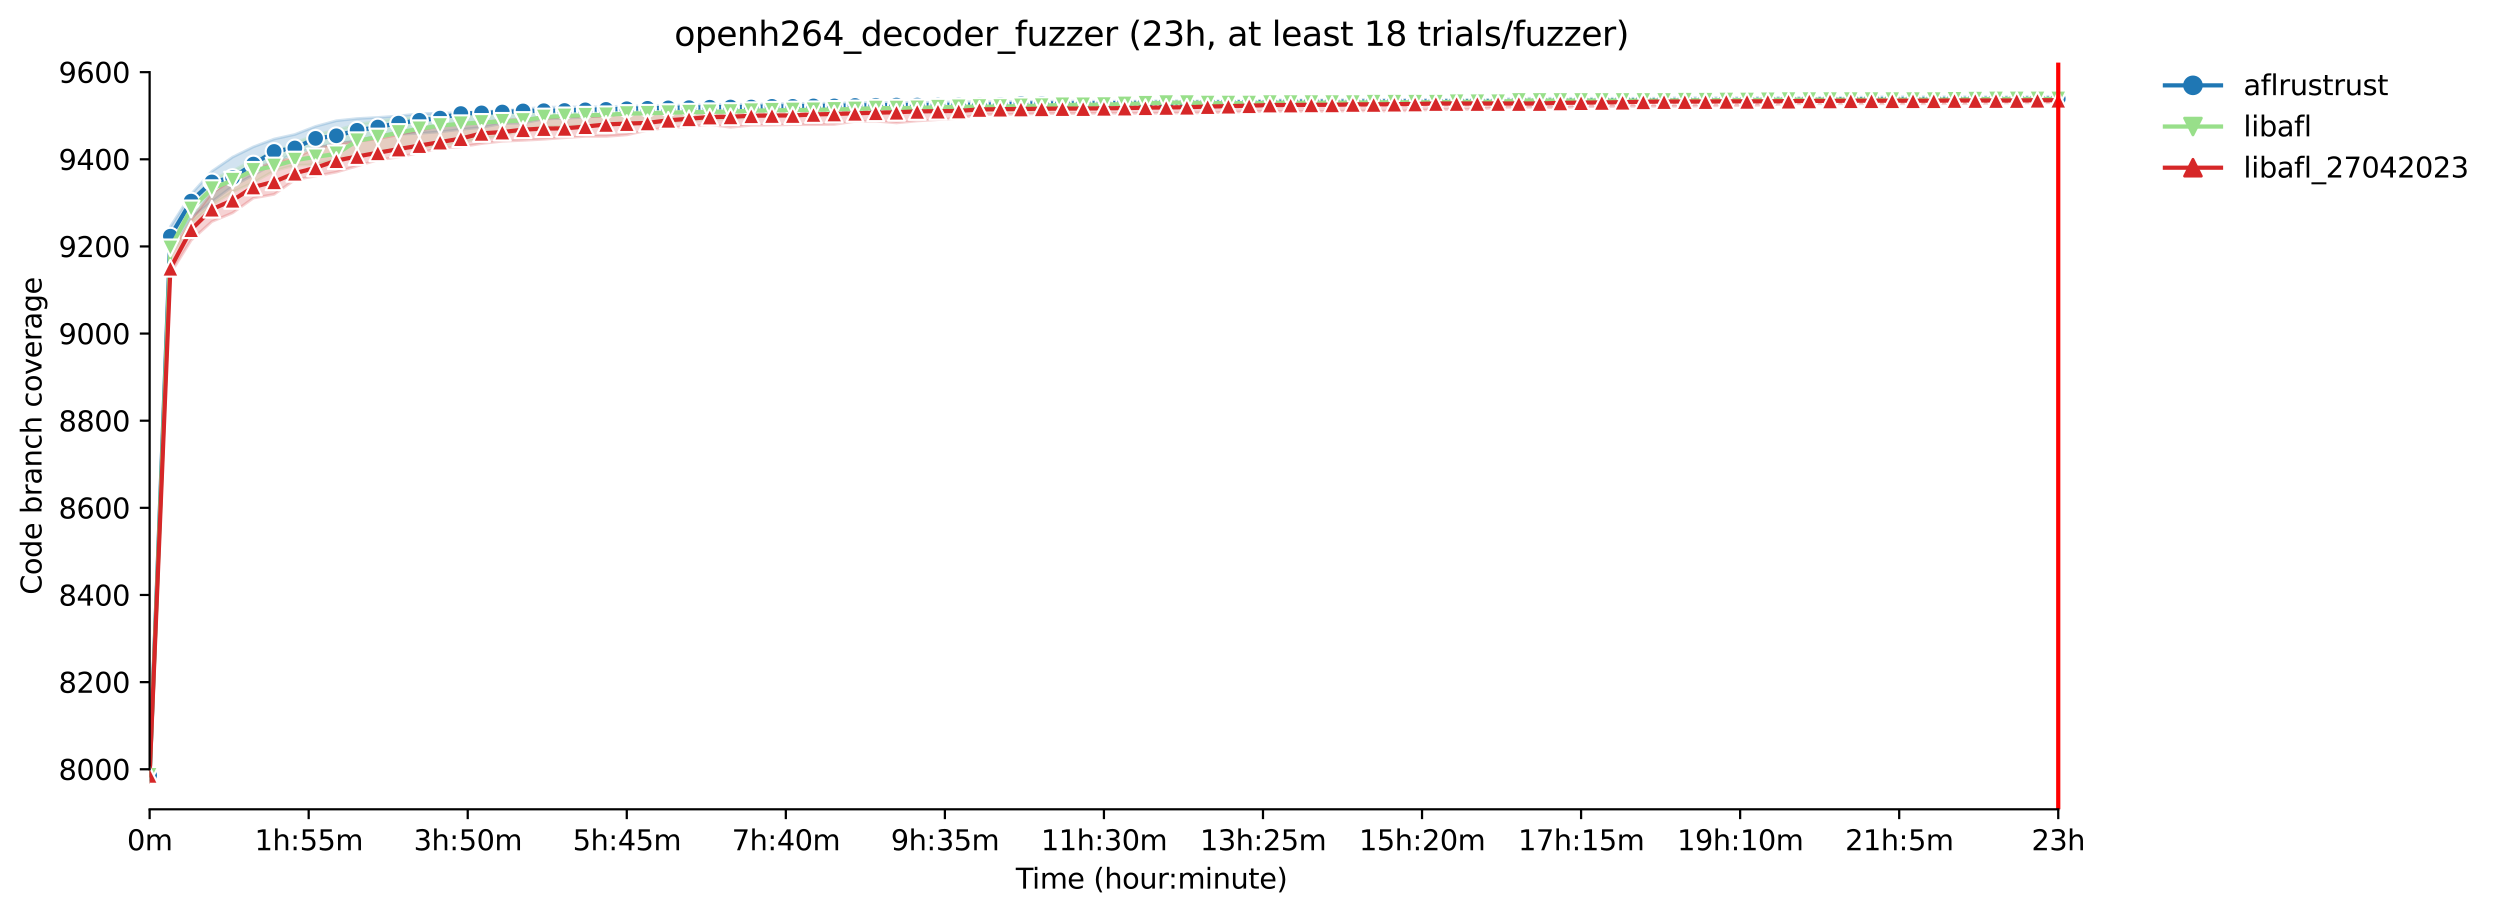 <?xml version="1.0" encoding="utf-8" standalone="no"?>
<!DOCTYPE svg PUBLIC "-//W3C//DTD SVG 1.1//EN"
  "http://www.w3.org/Graphics/SVG/1.1/DTD/svg11.dtd">
<svg xmlns:xlink="http://www.w3.org/1999/xlink" width="890.999pt" height="325.986pt" viewBox="0 0 890.999 325.986" xmlns="http://www.w3.org/2000/svg" version="1.1">
 <defs>
  <style type="text/css">*{stroke-linejoin: round; stroke-linecap: butt}</style>
 </defs>
 <g id="figure_1">
  <g id="patch_1">
   <path d="M 0 325.986 
L 890.999 325.986 
L 890.999 0 
L 0 0 
z
" style="fill: #ffffff"/>
  </g>
  <g id="axes_1">
   <g id="patch_2">
    <path d="M 53.328 288.43 
L 767.568 288.43 
L 767.568 22.318 
L 53.328 22.318 
z
" style="fill: #ffffff"/>
   </g>
   <g id="PolyCollection_1">
    <defs>
     <path id="m2fedc4a8bc" d="M 53.328 -49.652 
L 53.328 -49.652 
L 60.722 -237.769 
L 68.116 -248.406 
L 75.509 -254.073 
L 82.903 -259.585 
L 90.297 -263.623 
L 97.691 -267.66 
L 105.085 -271.619 
L 112.478 -273.094 
L 119.872 -274.954 
L 127.266 -275.734 
L 134.66 -277.675 
L 142.054 -278.141 
L 149.447 -278.451 
L 156.841 -278.995 
L 164.235 -279.849 
L 171.629 -280.548 
L 179.023 -281.945 
L 186.416 -282.1 
L 193.81 -283.576 
L 201.204 -283.808 
L 208.598 -284.197 
L 215.991 -284.895 
L 223.385 -285.439 
L 230.779 -285.516 
L 238.173 -285.827 
L 245.567 -286.371 
L 252.96 -286.757 
L 260.354 -286.914 
L 267.748 -286.914 
L 275.142 -286.992 
L 282.536 -287.147 
L 289.929 -287.38 
L 297.323 -287.613 
L 304.717 -287.768 
L 312.111 -287.846 
L 319.505 -287.923 
L 326.898 -288.001 
L 334.292 -288.079 
L 341.686 -288.079 
L 349.08 -288.079 
L 356.473 -288.234 
L 363.867 -288.234 
L 371.261 -288.311 
L 378.655 -288.389 
L 386.049 -288.389 
L 393.442 -288.389 
L 400.836 -288.389 
L 408.23 -288.389 
L 415.624 -288.465 
L 423.018 -288.389 
L 430.411 -288.389 
L 437.805 -288.389 
L 445.199 -288.467 
L 452.593 -288.544 
L 459.987 -288.544 
L 467.38 -288.544 
L 474.774 -288.544 
L 482.168 -288.622 
L 489.562 -288.7 
L 496.955 -288.7 
L 504.349 -288.777 
L 511.743 -288.777 
L 519.137 -288.777 
L 526.531 -288.855 
L 533.924 -289.01 
L 541.318 -289.321 
L 548.712 -289.243 
L 556.106 -289.631 
L 563.5 -289.707 
L 570.893 -289.709 
L 578.287 -289.554 
L 585.681 -289.709 
L 593.075 -289.709 
L 600.468 -289.709 
L 607.862 -289.787 
L 615.256 -289.864 
L 622.65 -289.864 
L 630.044 -290.019 
L 637.437 -290.019 
L 644.831 -290.019 
L 652.225 -290.019 
L 659.619 -290.095 
L 667.013 -290.097 
L 674.406 -290.097 
L 681.8 -290.097 
L 689.194 -290.175 
L 696.588 -290.175 
L 703.982 -290.175 
L 711.375 -290.175 
L 718.769 -290.33 
L 726.163 -290.408 
L 733.557 -290.33 
L 733.557 -291.495 
L 733.557 -291.495 
L 726.163 -291.572 
L 718.769 -291.495 
L 711.375 -291.495 
L 703.982 -291.495 
L 696.588 -291.495 
L 689.194 -291.495 
L 681.8 -291.495 
L 674.406 -291.495 
L 667.013 -291.417 
L 659.619 -291.262 
L 652.225 -291.262 
L 644.831 -291.262 
L 637.437 -291.262 
L 630.044 -291.262 
L 622.65 -291.184 
L 615.256 -291.184 
L 607.862 -291.186 
L 600.468 -291.184 
L 593.075 -291.029 
L 585.681 -290.951 
L 578.287 -290.951 
L 570.893 -290.951 
L 563.5 -290.951 
L 556.106 -290.951 
L 548.712 -290.951 
L 541.318 -290.951 
L 533.924 -290.563 
L 526.531 -290.563 
L 519.137 -290.563 
L 511.743 -290.565 
L 504.349 -290.563 
L 496.955 -290.485 
L 489.562 -290.485 
L 482.168 -290.485 
L 474.774 -290.33 
L 467.38 -290.33 
L 459.987 -290.33 
L 452.593 -290.33 
L 445.199 -290.097 
L 437.805 -290.097 
L 430.411 -290.019 
L 423.018 -290.019 
L 415.624 -290.097 
L 408.23 -289.942 
L 400.836 -289.942 
L 393.442 -289.864 
L 386.049 -289.942 
L 378.655 -289.944 
L 371.261 -289.864 
L 363.867 -289.789 
L 356.473 -289.709 
L 349.08 -289.709 
L 341.686 -289.709 
L 334.292 -289.554 
L 326.898 -289.476 
L 319.505 -289.476 
L 312.111 -289.476 
L 304.717 -289.398 
L 297.323 -289.243 
L 289.929 -289.165 
L 282.536 -289.165 
L 275.142 -289.012 
L 267.748 -288.855 
L 260.354 -288.777 
L 252.96 -288.7 
L 245.567 -288.544 
L 238.173 -288.467 
L 230.779 -288.234 
L 223.385 -288.234 
L 215.991 -287.923 
L 208.598 -287.923 
L 201.204 -287.846 
L 193.81 -287.768 
L 186.416 -287.147 
L 179.023 -286.526 
L 171.629 -286.215 
L 164.235 -285.827 
L 156.841 -285.672 
L 149.447 -285.439 
L 142.054 -284.662 
L 134.66 -284.125 
L 127.266 -283.731 
L 119.872 -282.954 
L 112.478 -280.936 
L 105.085 -278.063 
L 97.691 -276.433 
L 90.297 -273.642 
L 82.903 -269.989 
L 75.509 -264.942 
L 68.116 -256.79 
L 60.722 -245.222 
L 53.328 -49.652 
z
" style="stroke: #1f77b4; stroke-opacity: 0.2"/>
    </defs>
    <g clip-path="url(#p410bfd9a68)">
     <use xlink:href="#m2fedc4a8bc" x="0" y="325.986" style="fill: #1f77b4; fill-opacity: 0.2; stroke: #1f77b4; stroke-opacity: 0.2"/>
    </g>
   </g>
   <g id="PolyCollection_2">
    <defs>
     <path id="m62dfc99f22" d="M 53.328 -49.652 
L 53.328 -49.652 
L 60.722 -234.198 
L 68.116 -246.387 
L 75.509 -252.909 
L 82.903 -257.567 
L 90.297 -260.905 
L 97.691 -265.098 
L 105.085 -267.039 
L 112.478 -267.349 
L 119.872 -269.211 
L 127.266 -270.144 
L 134.66 -272.085 
L 142.054 -272.629 
L 149.447 -273.401 
L 156.841 -274.026 
L 164.235 -275.035 
L 171.629 -276.73 
L 179.023 -277.442 
L 186.416 -279.771 
L 193.81 -280.85 
L 201.204 -280.936 
L 208.598 -281.324 
L 215.991 -281.479 
L 223.385 -281.551 
L 230.779 -282.023 
L 238.173 -282.489 
L 245.567 -282.954 
L 252.96 -283.42 
L 260.354 -283.653 
L 267.748 -284.274 
L 275.142 -284.818 
L 282.536 -284.973 
L 289.929 -284.895 
L 297.323 -285.672 
L 304.717 -285.827 
L 312.111 -285.905 
L 319.505 -285.905 
L 326.898 -285.905 
L 334.292 -286.138 
L 341.686 -286.371 
L 349.08 -286.526 
L 356.473 -286.681 
L 363.867 -286.681 
L 371.261 -286.759 
L 378.655 -286.992 
L 386.049 -287.38 
L 393.442 -287.457 
L 400.836 -287.457 
L 408.23 -287.69 
L 415.624 -287.69 
L 423.018 -288.001 
L 430.411 -288.001 
L 437.805 -288.156 
L 445.199 -288.311 
L 452.593 -288.311 
L 459.987 -288.311 
L 467.38 -288.467 
L 474.774 -288.622 
L 482.168 -288.622 
L 489.562 -288.622 
L 496.955 -288.777 
L 504.349 -288.777 
L 511.743 -288.777 
L 519.137 -288.777 
L 526.531 -288.933 
L 533.924 -288.933 
L 541.318 -288.933 
L 548.712 -289.088 
L 556.106 -289.088 
L 563.5 -289.088 
L 570.893 -289.243 
L 578.287 -289.243 
L 585.681 -289.554 
L 593.075 -289.554 
L 600.468 -289.554 
L 607.862 -289.631 
L 615.256 -289.631 
L 622.65 -289.631 
L 630.044 -289.631 
L 637.437 -289.631 
L 644.831 -289.709 
L 652.225 -289.709 
L 659.619 -289.631 
L 667.013 -289.709 
L 674.406 -289.787 
L 681.8 -289.709 
L 689.194 -289.709 
L 696.588 -289.709 
L 703.982 -289.709 
L 711.375 -289.862 
L 718.769 -289.864 
L 726.163 -290.019 
L 733.557 -290.019 
L 733.557 -291.029 
L 733.557 -291.029 
L 726.163 -291.029 
L 718.769 -291.029 
L 711.375 -291.029 
L 703.982 -291.029 
L 696.588 -291.029 
L 689.194 -291.029 
L 681.8 -291.029 
L 674.406 -290.796 
L 667.013 -290.718 
L 659.619 -290.718 
L 652.225 -290.718 
L 644.831 -290.718 
L 637.437 -290.718 
L 630.044 -290.718 
L 622.65 -290.718 
L 615.256 -290.718 
L 607.862 -290.718 
L 600.468 -290.718 
L 593.075 -290.641 
L 585.681 -290.641 
L 578.287 -290.563 
L 570.893 -290.796 
L 563.5 -290.796 
L 556.106 -290.796 
L 548.712 -290.796 
L 541.318 -290.796 
L 533.924 -290.33 
L 526.531 -290.33 
L 519.137 -290.33 
L 511.743 -290.33 
L 504.349 -290.33 
L 496.955 -290.33 
L 489.562 -290.33 
L 482.168 -290.33 
L 474.774 -290.33 
L 467.38 -290.33 
L 459.987 -290.33 
L 452.593 -290.175 
L 445.199 -290.019 
L 437.805 -289.864 
L 430.411 -289.864 
L 423.018 -289.864 
L 415.624 -289.864 
L 408.23 -289.864 
L 400.836 -289.554 
L 393.442 -289.558 
L 386.049 -289.323 
L 378.655 -289.321 
L 371.261 -289.321 
L 363.867 -289.165 
L 356.473 -289.165 
L 349.08 -289.01 
L 341.686 -288.777 
L 334.292 -288.777 
L 326.898 -288.622 
L 319.505 -288.622 
L 312.111 -288.467 
L 304.717 -288.313 
L 297.323 -288.311 
L 289.929 -288.234 
L 282.536 -288.156 
L 275.142 -288.001 
L 267.748 -288.001 
L 260.354 -287.768 
L 252.96 -287.613 
L 245.567 -287.457 
L 238.173 -287.225 
L 230.779 -287.069 
L 223.385 -286.603 
L 215.991 -286.448 
L 208.598 -286.448 
L 201.204 -286.06 
L 193.81 -286.06 
L 186.416 -285.982 
L 179.023 -285.672 
L 171.629 -285.206 
L 164.235 -284.818 
L 156.841 -284.43 
L 149.447 -284.119 
L 142.054 -283.808 
L 134.66 -282.799 
L 127.266 -281.714 
L 119.872 -279.616 
L 112.478 -278.063 
L 105.085 -275.035 
L 97.691 -271.621 
L 90.297 -269.057 
L 82.903 -265.098 
L 75.509 -262.225 
L 68.116 -254.228 
L 60.722 -242.039 
L 53.328 -49.652 
z
" style="stroke: #98df8a; stroke-opacity: 0.2"/>
    </defs>
    <g clip-path="url(#p410bfd9a68)">
     <use xlink:href="#m62dfc99f22" x="0" y="325.986" style="fill: #98df8a; fill-opacity: 0.2; stroke: #98df8a; stroke-opacity: 0.2"/>
    </g>
   </g>
   <g id="PolyCollection_3">
    <defs>
     <path id="ma897c9cbcf" d="M 53.328 -49.652 
L 53.328 -49.652 
L 60.722 -228.453 
L 68.116 -240.331 
L 75.509 -247.008 
L 82.903 -250.114 
L 90.297 -255.393 
L 97.691 -256.713 
L 105.085 -261.915 
L 112.478 -263.234 
L 119.872 -264.632 
L 127.266 -266.802 
L 134.66 -268.98 
L 142.054 -269.989 
L 149.447 -271.542 
L 156.841 -273.172 
L 164.235 -273.638 
L 171.629 -274.802 
L 179.023 -275.639 
L 186.416 -275.961 
L 193.81 -276.355 
L 201.204 -276.899 
L 208.598 -277.364 
L 215.991 -277.364 
L 223.385 -277.908 
L 230.779 -279.538 
L 238.173 -280.548 
L 245.567 -280.858 
L 252.96 -281.557 
L 260.354 -280.618 
L 267.748 -281.324 
L 275.142 -281.402 
L 282.536 -281.557 
L 289.929 -281.557 
L 297.323 -281.633 
L 304.717 -282.722 
L 312.111 -282.799 
L 319.505 -282.178 
L 326.898 -282.877 
L 334.292 -283.343 
L 341.686 -283.808 
L 349.08 -285.128 
L 356.473 -285.206 
L 363.867 -285.284 
L 371.261 -285.516 
L 378.655 -285.516 
L 386.049 -285.516 
L 393.442 -285.672 
L 400.836 -285.594 
L 408.23 -285.594 
L 415.624 -285.672 
L 423.018 -285.749 
L 430.411 -285.749 
L 437.805 -285.982 
L 445.199 -286.215 
L 452.593 -286.293 
L 459.987 -286.293 
L 467.38 -286.293 
L 474.774 -286.293 
L 482.168 -286.448 
L 489.562 -286.448 
L 496.955 -286.371 
L 504.349 -286.603 
L 511.743 -286.986 
L 519.137 -286.914 
L 526.531 -287.069 
L 533.924 -287.69 
L 541.318 -287.768 
L 548.712 -287.768 
L 556.106 -287.535 
L 563.5 -288.001 
L 570.893 -288.001 
L 578.287 -288.079 
L 585.681 -288.079 
L 593.075 -288.079 
L 600.468 -288.079 
L 607.862 -288.311 
L 615.256 -288.311 
L 622.65 -288.389 
L 630.044 -288.544 
L 637.437 -289.01 
L 644.831 -289.01 
L 652.225 -289.01 
L 659.619 -289.01 
L 667.013 -289.01 
L 674.406 -289.01 
L 681.8 -289.01 
L 689.194 -289.01 
L 696.588 -289.086 
L 703.982 -289.01 
L 711.375 -289.243 
L 718.769 -289.321 
L 726.163 -289.321 
L 733.557 -289.398 
L 733.557 -290.951 
L 733.557 -290.951 
L 726.163 -290.951 
L 718.769 -290.796 
L 711.375 -290.796 
L 703.982 -290.796 
L 696.588 -290.796 
L 689.194 -290.724 
L 681.8 -290.641 
L 674.406 -290.563 
L 667.013 -290.641 
L 659.619 -290.563 
L 652.225 -290.485 
L 644.831 -290.485 
L 637.437 -290.485 
L 630.044 -290.485 
L 622.65 -290.485 
L 615.256 -290.485 
L 607.862 -290.408 
L 600.468 -290.33 
L 593.075 -290.408 
L 585.681 -290.33 
L 578.287 -290.33 
L 570.893 -290.175 
L 563.5 -290.252 
L 556.106 -290.175 
L 548.712 -290.252 
L 541.318 -290.097 
L 533.924 -290.019 
L 526.531 -290.019 
L 519.137 -290.019 
L 511.743 -289.787 
L 504.349 -289.787 
L 496.955 -289.787 
L 489.562 -289.711 
L 482.168 -289.787 
L 474.774 -289.787 
L 467.38 -289.709 
L 459.987 -289.631 
L 452.593 -289.631 
L 445.199 -289.631 
L 437.805 -289.402 
L 430.411 -289.554 
L 423.018 -289.554 
L 415.624 -289.476 
L 408.23 -289.321 
L 400.836 -289.243 
L 393.442 -289.088 
L 386.049 -289.088 
L 378.655 -288.855 
L 371.261 -289.088 
L 363.867 -288.777 
L 356.473 -288.777 
L 349.08 -288.622 
L 341.686 -288.391 
L 334.292 -288.467 
L 326.898 -288.544 
L 319.505 -288.079 
L 312.111 -287.69 
L 304.717 -287.302 
L 297.323 -287.31 
L 289.929 -287.613 
L 282.536 -287.149 
L 275.142 -286.914 
L 267.748 -286.371 
L 260.354 -286.06 
L 252.96 -286.448 
L 245.567 -286.371 
L 238.173 -285.905 
L 230.779 -285.835 
L 223.385 -285.827 
L 215.991 -284.509 
L 208.598 -284.43 
L 201.204 -284.43 
L 193.81 -283.731 
L 186.416 -283.42 
L 179.023 -283.284 
L 171.629 -282.256 
L 164.235 -281.79 
L 156.841 -281.169 
L 149.447 -279.538 
L 142.054 -277.986 
L 134.66 -276.524 
L 127.266 -275.656 
L 119.872 -274.725 
L 112.478 -273.098 
L 105.085 -269.756 
L 97.691 -268.281 
L 90.297 -265.719 
L 82.903 -261.915 
L 75.509 -257.256 
L 68.116 -247.557 
L 60.722 -235.906 
L 53.328 -49.652 
z
" style="stroke: #d62728; stroke-opacity: 0.2"/>
    </defs>
    <g clip-path="url(#p410bfd9a68)">
     <use xlink:href="#ma897c9cbcf" x="0" y="325.986" style="fill: #d62728; fill-opacity: 0.2; stroke: #d62728; stroke-opacity: 0.2"/>
    </g>
   </g>
   <g id="matplotlib.axis_1">
    <g id="xtick_1">
     <g id="line2d_1">
      <defs>
       <path id="m4457888e21" d="M 0 0 
L 0 3.5 
" style="stroke: #000000; stroke-width: 0.8"/>
      </defs>
      <g>
       <use xlink:href="#m4457888e21" x="53.328" y="288.43" style="stroke: #000000; stroke-width: 0.8"/>
      </g>
     </g>
     <g id="text_1">
      <!-- 0m -->
      <g transform="translate(45.277 303.029) scale(0.1 -0.1)">
       <defs>
        <path id="DejaVuSans-30" d="M 2034 4250 
Q 1547 4250 1301 3770 
Q 1056 3291 1056 2328 
Q 1056 1369 1301 889 
Q 1547 409 2034 409 
Q 2525 409 2770 889 
Q 3016 1369 3016 2328 
Q 3016 3291 2770 3770 
Q 2525 4250 2034 4250 
z
M 2034 4750 
Q 2819 4750 3233 4129 
Q 3647 3509 3647 2328 
Q 3647 1150 3233 529 
Q 2819 -91 2034 -91 
Q 1250 -91 836 529 
Q 422 1150 422 2328 
Q 422 3509 836 4129 
Q 1250 4750 2034 4750 
z
" transform="scale(0.016)"/>
        <path id="DejaVuSans-6d" d="M 3328 2828 
Q 3544 3216 3844 3400 
Q 4144 3584 4550 3584 
Q 5097 3584 5394 3201 
Q 5691 2819 5691 2113 
L 5691 0 
L 5113 0 
L 5113 2094 
Q 5113 2597 4934 2840 
Q 4756 3084 4391 3084 
Q 3944 3084 3684 2787 
Q 3425 2491 3425 1978 
L 3425 0 
L 2847 0 
L 2847 2094 
Q 2847 2600 2669 2842 
Q 2491 3084 2119 3084 
Q 1678 3084 1418 2786 
Q 1159 2488 1159 1978 
L 1159 0 
L 581 0 
L 581 3500 
L 1159 3500 
L 1159 2956 
Q 1356 3278 1631 3431 
Q 1906 3584 2284 3584 
Q 2666 3584 2933 3390 
Q 3200 3197 3328 2828 
z
" transform="scale(0.016)"/>
       </defs>
       <use xlink:href="#DejaVuSans-30"/>
       <use xlink:href="#DejaVuSans-6d" x="63.623"/>
      </g>
     </g>
    </g>
    <g id="xtick_2">
     <g id="line2d_2">
      <g>
       <use xlink:href="#m4457888e21" x="110.014" y="288.43" style="stroke: #000000; stroke-width: 0.8"/>
      </g>
     </g>
     <g id="text_2">
      <!-- 1h:55m -->
      <g transform="translate(90.747 303.029) scale(0.1 -0.1)">
       <defs>
        <path id="DejaVuSans-31" d="M 794 531 
L 1825 531 
L 1825 4091 
L 703 3866 
L 703 4441 
L 1819 4666 
L 2450 4666 
L 2450 531 
L 3481 531 
L 3481 0 
L 794 0 
L 794 531 
z
" transform="scale(0.016)"/>
        <path id="DejaVuSans-68" d="M 3513 2113 
L 3513 0 
L 2938 0 
L 2938 2094 
Q 2938 2591 2744 2837 
Q 2550 3084 2163 3084 
Q 1697 3084 1428 2787 
Q 1159 2491 1159 1978 
L 1159 0 
L 581 0 
L 581 4863 
L 1159 4863 
L 1159 2956 
Q 1366 3272 1645 3428 
Q 1925 3584 2291 3584 
Q 2894 3584 3203 3211 
Q 3513 2838 3513 2113 
z
" transform="scale(0.016)"/>
        <path id="DejaVuSans-3a" d="M 750 794 
L 1409 794 
L 1409 0 
L 750 0 
L 750 794 
z
M 750 3309 
L 1409 3309 
L 1409 2516 
L 750 2516 
L 750 3309 
z
" transform="scale(0.016)"/>
        <path id="DejaVuSans-35" d="M 691 4666 
L 3169 4666 
L 3169 4134 
L 1269 4134 
L 1269 2991 
Q 1406 3038 1543 3061 
Q 1681 3084 1819 3084 
Q 2600 3084 3056 2656 
Q 3513 2228 3513 1497 
Q 3513 744 3044 326 
Q 2575 -91 1722 -91 
Q 1428 -91 1123 -41 
Q 819 9 494 109 
L 494 744 
Q 775 591 1075 516 
Q 1375 441 1709 441 
Q 2250 441 2565 725 
Q 2881 1009 2881 1497 
Q 2881 1984 2565 2268 
Q 2250 2553 1709 2553 
Q 1456 2553 1204 2497 
Q 953 2441 691 2322 
L 691 4666 
z
" transform="scale(0.016)"/>
       </defs>
       <use xlink:href="#DejaVuSans-31"/>
       <use xlink:href="#DejaVuSans-68" x="63.623"/>
       <use xlink:href="#DejaVuSans-3a" x="127.002"/>
       <use xlink:href="#DejaVuSans-35" x="160.693"/>
       <use xlink:href="#DejaVuSans-35" x="224.316"/>
       <use xlink:href="#DejaVuSans-6d" x="287.939"/>
      </g>
     </g>
    </g>
    <g id="xtick_3">
     <g id="line2d_3">
      <g>
       <use xlink:href="#m4457888e21" x="166.7" y="288.43" style="stroke: #000000; stroke-width: 0.8"/>
      </g>
     </g>
     <g id="text_3">
      <!-- 3h:50m -->
      <g transform="translate(147.432 303.029) scale(0.1 -0.1)">
       <defs>
        <path id="DejaVuSans-33" d="M 2597 2516 
Q 3050 2419 3304 2112 
Q 3559 1806 3559 1356 
Q 3559 666 3084 287 
Q 2609 -91 1734 -91 
Q 1441 -91 1130 -33 
Q 819 25 488 141 
L 488 750 
Q 750 597 1062 519 
Q 1375 441 1716 441 
Q 2309 441 2620 675 
Q 2931 909 2931 1356 
Q 2931 1769 2642 2001 
Q 2353 2234 1838 2234 
L 1294 2234 
L 1294 2753 
L 1863 2753 
Q 2328 2753 2575 2939 
Q 2822 3125 2822 3475 
Q 2822 3834 2567 4026 
Q 2313 4219 1838 4219 
Q 1578 4219 1281 4162 
Q 984 4106 628 3988 
L 628 4550 
Q 988 4650 1302 4700 
Q 1616 4750 1894 4750 
Q 2613 4750 3031 4423 
Q 3450 4097 3450 3541 
Q 3450 3153 3228 2886 
Q 3006 2619 2597 2516 
z
" transform="scale(0.016)"/>
       </defs>
       <use xlink:href="#DejaVuSans-33"/>
       <use xlink:href="#DejaVuSans-68" x="63.623"/>
       <use xlink:href="#DejaVuSans-3a" x="127.002"/>
       <use xlink:href="#DejaVuSans-35" x="160.693"/>
       <use xlink:href="#DejaVuSans-30" x="224.316"/>
       <use xlink:href="#DejaVuSans-6d" x="287.939"/>
      </g>
     </g>
    </g>
    <g id="xtick_4">
     <g id="line2d_4">
      <g>
       <use xlink:href="#m4457888e21" x="223.385" y="288.43" style="stroke: #000000; stroke-width: 0.8"/>
      </g>
     </g>
     <g id="text_4">
      <!-- 5h:45m -->
      <g transform="translate(204.118 303.029) scale(0.1 -0.1)">
       <defs>
        <path id="DejaVuSans-34" d="M 2419 4116 
L 825 1625 
L 2419 1625 
L 2419 4116 
z
M 2253 4666 
L 3047 4666 
L 3047 1625 
L 3713 1625 
L 3713 1100 
L 3047 1100 
L 3047 0 
L 2419 0 
L 2419 1100 
L 313 1100 
L 313 1709 
L 2253 4666 
z
" transform="scale(0.016)"/>
       </defs>
       <use xlink:href="#DejaVuSans-35"/>
       <use xlink:href="#DejaVuSans-68" x="63.623"/>
       <use xlink:href="#DejaVuSans-3a" x="127.002"/>
       <use xlink:href="#DejaVuSans-34" x="160.693"/>
       <use xlink:href="#DejaVuSans-35" x="224.316"/>
       <use xlink:href="#DejaVuSans-6d" x="287.939"/>
      </g>
     </g>
    </g>
    <g id="xtick_5">
     <g id="line2d_5">
      <g>
       <use xlink:href="#m4457888e21" x="280.071" y="288.43" style="stroke: #000000; stroke-width: 0.8"/>
      </g>
     </g>
     <g id="text_5">
      <!-- 7h:40m -->
      <g transform="translate(260.804 303.029) scale(0.1 -0.1)">
       <defs>
        <path id="DejaVuSans-37" d="M 525 4666 
L 3525 4666 
L 3525 4397 
L 1831 0 
L 1172 0 
L 2766 4134 
L 525 4134 
L 525 4666 
z
" transform="scale(0.016)"/>
       </defs>
       <use xlink:href="#DejaVuSans-37"/>
       <use xlink:href="#DejaVuSans-68" x="63.623"/>
       <use xlink:href="#DejaVuSans-3a" x="127.002"/>
       <use xlink:href="#DejaVuSans-34" x="160.693"/>
       <use xlink:href="#DejaVuSans-30" x="224.316"/>
       <use xlink:href="#DejaVuSans-6d" x="287.939"/>
      </g>
     </g>
    </g>
    <g id="xtick_6">
     <g id="line2d_6">
      <g>
       <use xlink:href="#m4457888e21" x="336.757" y="288.43" style="stroke: #000000; stroke-width: 0.8"/>
      </g>
     </g>
     <g id="text_6">
      <!-- 9h:35m -->
      <g transform="translate(317.49 303.029) scale(0.1 -0.1)">
       <defs>
        <path id="DejaVuSans-39" d="M 703 97 
L 703 672 
Q 941 559 1184 500 
Q 1428 441 1663 441 
Q 2288 441 2617 861 
Q 2947 1281 2994 2138 
Q 2813 1869 2534 1725 
Q 2256 1581 1919 1581 
Q 1219 1581 811 2004 
Q 403 2428 403 3163 
Q 403 3881 828 4315 
Q 1253 4750 1959 4750 
Q 2769 4750 3195 4129 
Q 3622 3509 3622 2328 
Q 3622 1225 3098 567 
Q 2575 -91 1691 -91 
Q 1453 -91 1209 -44 
Q 966 3 703 97 
z
M 1959 2075 
Q 2384 2075 2632 2365 
Q 2881 2656 2881 3163 
Q 2881 3666 2632 3958 
Q 2384 4250 1959 4250 
Q 1534 4250 1286 3958 
Q 1038 3666 1038 3163 
Q 1038 2656 1286 2365 
Q 1534 2075 1959 2075 
z
" transform="scale(0.016)"/>
       </defs>
       <use xlink:href="#DejaVuSans-39"/>
       <use xlink:href="#DejaVuSans-68" x="63.623"/>
       <use xlink:href="#DejaVuSans-3a" x="127.002"/>
       <use xlink:href="#DejaVuSans-33" x="160.693"/>
       <use xlink:href="#DejaVuSans-35" x="224.316"/>
       <use xlink:href="#DejaVuSans-6d" x="287.939"/>
      </g>
     </g>
    </g>
    <g id="xtick_7">
     <g id="line2d_7">
      <g>
       <use xlink:href="#m4457888e21" x="393.442" y="288.43" style="stroke: #000000; stroke-width: 0.8"/>
      </g>
     </g>
     <g id="text_7">
      <!-- 11h:30m -->
      <g transform="translate(370.994 303.029) scale(0.1 -0.1)">
       <use xlink:href="#DejaVuSans-31"/>
       <use xlink:href="#DejaVuSans-31" x="63.623"/>
       <use xlink:href="#DejaVuSans-68" x="127.246"/>
       <use xlink:href="#DejaVuSans-3a" x="190.625"/>
       <use xlink:href="#DejaVuSans-33" x="224.316"/>
       <use xlink:href="#DejaVuSans-30" x="287.939"/>
       <use xlink:href="#DejaVuSans-6d" x="351.562"/>
      </g>
     </g>
    </g>
    <g id="xtick_8">
     <g id="line2d_8">
      <g>
       <use xlink:href="#m4457888e21" x="450.128" y="288.43" style="stroke: #000000; stroke-width: 0.8"/>
      </g>
     </g>
     <g id="text_8">
      <!-- 13h:25m -->
      <g transform="translate(427.68 303.029) scale(0.1 -0.1)">
       <defs>
        <path id="DejaVuSans-32" d="M 1228 531 
L 3431 531 
L 3431 0 
L 469 0 
L 469 531 
Q 828 903 1448 1529 
Q 2069 2156 2228 2338 
Q 2531 2678 2651 2914 
Q 2772 3150 2772 3378 
Q 2772 3750 2511 3984 
Q 2250 4219 1831 4219 
Q 1534 4219 1204 4116 
Q 875 4013 500 3803 
L 500 4441 
Q 881 4594 1212 4672 
Q 1544 4750 1819 4750 
Q 2544 4750 2975 4387 
Q 3406 4025 3406 3419 
Q 3406 3131 3298 2873 
Q 3191 2616 2906 2266 
Q 2828 2175 2409 1742 
Q 1991 1309 1228 531 
z
" transform="scale(0.016)"/>
       </defs>
       <use xlink:href="#DejaVuSans-31"/>
       <use xlink:href="#DejaVuSans-33" x="63.623"/>
       <use xlink:href="#DejaVuSans-68" x="127.246"/>
       <use xlink:href="#DejaVuSans-3a" x="190.625"/>
       <use xlink:href="#DejaVuSans-32" x="224.316"/>
       <use xlink:href="#DejaVuSans-35" x="287.939"/>
       <use xlink:href="#DejaVuSans-6d" x="351.562"/>
      </g>
     </g>
    </g>
    <g id="xtick_9">
     <g id="line2d_9">
      <g>
       <use xlink:href="#m4457888e21" x="506.814" y="288.43" style="stroke: #000000; stroke-width: 0.8"/>
      </g>
     </g>
     <g id="text_9">
      <!-- 15h:20m -->
      <g transform="translate(484.365 303.029) scale(0.1 -0.1)">
       <use xlink:href="#DejaVuSans-31"/>
       <use xlink:href="#DejaVuSans-35" x="63.623"/>
       <use xlink:href="#DejaVuSans-68" x="127.246"/>
       <use xlink:href="#DejaVuSans-3a" x="190.625"/>
       <use xlink:href="#DejaVuSans-32" x="224.316"/>
       <use xlink:href="#DejaVuSans-30" x="287.939"/>
       <use xlink:href="#DejaVuSans-6d" x="351.562"/>
      </g>
     </g>
    </g>
    <g id="xtick_10">
     <g id="line2d_10">
      <g>
       <use xlink:href="#m4457888e21" x="563.5" y="288.43" style="stroke: #000000; stroke-width: 0.8"/>
      </g>
     </g>
     <g id="text_10">
      <!-- 17h:15m -->
      <g transform="translate(541.051 303.029) scale(0.1 -0.1)">
       <use xlink:href="#DejaVuSans-31"/>
       <use xlink:href="#DejaVuSans-37" x="63.623"/>
       <use xlink:href="#DejaVuSans-68" x="127.246"/>
       <use xlink:href="#DejaVuSans-3a" x="190.625"/>
       <use xlink:href="#DejaVuSans-31" x="224.316"/>
       <use xlink:href="#DejaVuSans-35" x="287.939"/>
       <use xlink:href="#DejaVuSans-6d" x="351.562"/>
      </g>
     </g>
    </g>
    <g id="xtick_11">
     <g id="line2d_11">
      <g>
       <use xlink:href="#m4457888e21" x="620.185" y="288.43" style="stroke: #000000; stroke-width: 0.8"/>
      </g>
     </g>
     <g id="text_11">
      <!-- 19h:10m -->
      <g transform="translate(597.737 303.029) scale(0.1 -0.1)">
       <use xlink:href="#DejaVuSans-31"/>
       <use xlink:href="#DejaVuSans-39" x="63.623"/>
       <use xlink:href="#DejaVuSans-68" x="127.246"/>
       <use xlink:href="#DejaVuSans-3a" x="190.625"/>
       <use xlink:href="#DejaVuSans-31" x="224.316"/>
       <use xlink:href="#DejaVuSans-30" x="287.939"/>
       <use xlink:href="#DejaVuSans-6d" x="351.562"/>
      </g>
     </g>
    </g>
    <g id="xtick_12">
     <g id="line2d_12">
      <g>
       <use xlink:href="#m4457888e21" x="676.871" y="288.43" style="stroke: #000000; stroke-width: 0.8"/>
      </g>
     </g>
     <g id="text_12">
      <!-- 21h:5m -->
      <g transform="translate(657.604 303.029) scale(0.1 -0.1)">
       <use xlink:href="#DejaVuSans-32"/>
       <use xlink:href="#DejaVuSans-31" x="63.623"/>
       <use xlink:href="#DejaVuSans-68" x="127.246"/>
       <use xlink:href="#DejaVuSans-3a" x="190.625"/>
       <use xlink:href="#DejaVuSans-35" x="224.316"/>
       <use xlink:href="#DejaVuSans-6d" x="287.939"/>
      </g>
     </g>
    </g>
    <g id="xtick_13">
     <g id="line2d_13">
      <g>
       <use xlink:href="#m4457888e21" x="733.557" y="288.43" style="stroke: #000000; stroke-width: 0.8"/>
      </g>
     </g>
     <g id="text_13">
      <!-- 23h -->
      <g transform="translate(724.025 303.029) scale(0.1 -0.1)">
       <use xlink:href="#DejaVuSans-32"/>
       <use xlink:href="#DejaVuSans-33" x="63.623"/>
       <use xlink:href="#DejaVuSans-68" x="127.246"/>
      </g>
     </g>
    </g>
    <g id="text_14">
     <!-- Time (hour:minute) -->
     <g transform="translate(362.041 316.707) scale(0.1 -0.1)">
      <defs>
       <path id="DejaVuSans-54" d="M -19 4666 
L 3928 4666 
L 3928 4134 
L 2272 4134 
L 2272 0 
L 1638 0 
L 1638 4134 
L -19 4134 
L -19 4666 
z
" transform="scale(0.016)"/>
       <path id="DejaVuSans-69" d="M 603 3500 
L 1178 3500 
L 1178 0 
L 603 0 
L 603 3500 
z
M 603 4863 
L 1178 4863 
L 1178 4134 
L 603 4134 
L 603 4863 
z
" transform="scale(0.016)"/>
       <path id="DejaVuSans-65" d="M 3597 1894 
L 3597 1613 
L 953 1613 
Q 991 1019 1311 708 
Q 1631 397 2203 397 
Q 2534 397 2845 478 
Q 3156 559 3463 722 
L 3463 178 
Q 3153 47 2828 -22 
Q 2503 -91 2169 -91 
Q 1331 -91 842 396 
Q 353 884 353 1716 
Q 353 2575 817 3079 
Q 1281 3584 2069 3584 
Q 2775 3584 3186 3129 
Q 3597 2675 3597 1894 
z
M 3022 2063 
Q 3016 2534 2758 2815 
Q 2500 3097 2075 3097 
Q 1594 3097 1305 2825 
Q 1016 2553 972 2059 
L 3022 2063 
z
" transform="scale(0.016)"/>
       <path id="DejaVuSans-20" transform="scale(0.016)"/>
       <path id="DejaVuSans-28" d="M 1984 4856 
Q 1566 4138 1362 3434 
Q 1159 2731 1159 2009 
Q 1159 1288 1364 580 
Q 1569 -128 1984 -844 
L 1484 -844 
Q 1016 -109 783 600 
Q 550 1309 550 2009 
Q 550 2706 781 3412 
Q 1013 4119 1484 4856 
L 1984 4856 
z
" transform="scale(0.016)"/>
       <path id="DejaVuSans-6f" d="M 1959 3097 
Q 1497 3097 1228 2736 
Q 959 2375 959 1747 
Q 959 1119 1226 758 
Q 1494 397 1959 397 
Q 2419 397 2687 759 
Q 2956 1122 2956 1747 
Q 2956 2369 2687 2733 
Q 2419 3097 1959 3097 
z
M 1959 3584 
Q 2709 3584 3137 3096 
Q 3566 2609 3566 1747 
Q 3566 888 3137 398 
Q 2709 -91 1959 -91 
Q 1206 -91 779 398 
Q 353 888 353 1747 
Q 353 2609 779 3096 
Q 1206 3584 1959 3584 
z
" transform="scale(0.016)"/>
       <path id="DejaVuSans-75" d="M 544 1381 
L 544 3500 
L 1119 3500 
L 1119 1403 
Q 1119 906 1312 657 
Q 1506 409 1894 409 
Q 2359 409 2629 706 
Q 2900 1003 2900 1516 
L 2900 3500 
L 3475 3500 
L 3475 0 
L 2900 0 
L 2900 538 
Q 2691 219 2414 64 
Q 2138 -91 1772 -91 
Q 1169 -91 856 284 
Q 544 659 544 1381 
z
M 1991 3584 
L 1991 3584 
z
" transform="scale(0.016)"/>
       <path id="DejaVuSans-72" d="M 2631 2963 
Q 2534 3019 2420 3045 
Q 2306 3072 2169 3072 
Q 1681 3072 1420 2755 
Q 1159 2438 1159 1844 
L 1159 0 
L 581 0 
L 581 3500 
L 1159 3500 
L 1159 2956 
Q 1341 3275 1631 3429 
Q 1922 3584 2338 3584 
Q 2397 3584 2469 3576 
Q 2541 3569 2628 3553 
L 2631 2963 
z
" transform="scale(0.016)"/>
       <path id="DejaVuSans-6e" d="M 3513 2113 
L 3513 0 
L 2938 0 
L 2938 2094 
Q 2938 2591 2744 2837 
Q 2550 3084 2163 3084 
Q 1697 3084 1428 2787 
Q 1159 2491 1159 1978 
L 1159 0 
L 581 0 
L 581 3500 
L 1159 3500 
L 1159 2956 
Q 1366 3272 1645 3428 
Q 1925 3584 2291 3584 
Q 2894 3584 3203 3211 
Q 3513 2838 3513 2113 
z
" transform="scale(0.016)"/>
       <path id="DejaVuSans-74" d="M 1172 4494 
L 1172 3500 
L 2356 3500 
L 2356 3053 
L 1172 3053 
L 1172 1153 
Q 1172 725 1289 603 
Q 1406 481 1766 481 
L 2356 481 
L 2356 0 
L 1766 0 
Q 1100 0 847 248 
Q 594 497 594 1153 
L 594 3053 
L 172 3053 
L 172 3500 
L 594 3500 
L 594 4494 
L 1172 4494 
z
" transform="scale(0.016)"/>
       <path id="DejaVuSans-29" d="M 513 4856 
L 1013 4856 
Q 1481 4119 1714 3412 
Q 1947 2706 1947 2009 
Q 1947 1309 1714 600 
Q 1481 -109 1013 -844 
L 513 -844 
Q 928 -128 1133 580 
Q 1338 1288 1338 2009 
Q 1338 2731 1133 3434 
Q 928 4138 513 4856 
z
" transform="scale(0.016)"/>
      </defs>
      <use xlink:href="#DejaVuSans-54"/>
      <use xlink:href="#DejaVuSans-69" x="57.959"/>
      <use xlink:href="#DejaVuSans-6d" x="85.742"/>
      <use xlink:href="#DejaVuSans-65" x="183.154"/>
      <use xlink:href="#DejaVuSans-20" x="244.678"/>
      <use xlink:href="#DejaVuSans-28" x="276.465"/>
      <use xlink:href="#DejaVuSans-68" x="315.479"/>
      <use xlink:href="#DejaVuSans-6f" x="378.857"/>
      <use xlink:href="#DejaVuSans-75" x="440.039"/>
      <use xlink:href="#DejaVuSans-72" x="503.418"/>
      <use xlink:href="#DejaVuSans-3a" x="542.781"/>
      <use xlink:href="#DejaVuSans-6d" x="576.473"/>
      <use xlink:href="#DejaVuSans-69" x="673.885"/>
      <use xlink:href="#DejaVuSans-6e" x="701.668"/>
      <use xlink:href="#DejaVuSans-75" x="765.047"/>
      <use xlink:href="#DejaVuSans-74" x="828.426"/>
      <use xlink:href="#DejaVuSans-65" x="867.635"/>
      <use xlink:href="#DejaVuSans-29" x="929.158"/>
     </g>
    </g>
   </g>
   <g id="matplotlib.axis_2">
    <g id="ytick_1">
     <g id="line2d_14">
      <defs>
       <path id="m35379b694a" d="M 0 0 
L -3.5 0 
" style="stroke: #000000; stroke-width: 0.8"/>
      </defs>
      <g>
       <use xlink:href="#m35379b694a" x="53.328" y="274.16" style="stroke: #000000; stroke-width: 0.8"/>
      </g>
     </g>
     <g id="text_15">
      <!-- 8000 -->
      <g transform="translate(20.878 277.959) scale(0.1 -0.1)">
       <defs>
        <path id="DejaVuSans-38" d="M 2034 2216 
Q 1584 2216 1326 1975 
Q 1069 1734 1069 1313 
Q 1069 891 1326 650 
Q 1584 409 2034 409 
Q 2484 409 2743 651 
Q 3003 894 3003 1313 
Q 3003 1734 2745 1975 
Q 2488 2216 2034 2216 
z
M 1403 2484 
Q 997 2584 770 2862 
Q 544 3141 544 3541 
Q 544 4100 942 4425 
Q 1341 4750 2034 4750 
Q 2731 4750 3128 4425 
Q 3525 4100 3525 3541 
Q 3525 3141 3298 2862 
Q 3072 2584 2669 2484 
Q 3125 2378 3379 2068 
Q 3634 1759 3634 1313 
Q 3634 634 3220 271 
Q 2806 -91 2034 -91 
Q 1263 -91 848 271 
Q 434 634 434 1313 
Q 434 1759 690 2068 
Q 947 2378 1403 2484 
z
M 1172 3481 
Q 1172 3119 1398 2916 
Q 1625 2713 2034 2713 
Q 2441 2713 2670 2916 
Q 2900 3119 2900 3481 
Q 2900 3844 2670 4047 
Q 2441 4250 2034 4250 
Q 1625 4250 1398 4047 
Q 1172 3844 1172 3481 
z
" transform="scale(0.016)"/>
       </defs>
       <use xlink:href="#DejaVuSans-38"/>
       <use xlink:href="#DejaVuSans-30" x="63.623"/>
       <use xlink:href="#DejaVuSans-30" x="127.246"/>
       <use xlink:href="#DejaVuSans-30" x="190.869"/>
      </g>
     </g>
    </g>
    <g id="ytick_2">
     <g id="line2d_15">
      <g>
       <use xlink:href="#m35379b694a" x="53.328" y="243.105" style="stroke: #000000; stroke-width: 0.8"/>
      </g>
     </g>
     <g id="text_16">
      <!-- 8200 -->
      <g transform="translate(20.878 246.904) scale(0.1 -0.1)">
       <use xlink:href="#DejaVuSans-38"/>
       <use xlink:href="#DejaVuSans-32" x="63.623"/>
       <use xlink:href="#DejaVuSans-30" x="127.246"/>
       <use xlink:href="#DejaVuSans-30" x="190.869"/>
      </g>
     </g>
    </g>
    <g id="ytick_3">
     <g id="line2d_16">
      <g>
       <use xlink:href="#m35379b694a" x="53.328" y="212.05" style="stroke: #000000; stroke-width: 0.8"/>
      </g>
     </g>
     <g id="text_17">
      <!-- 8400 -->
      <g transform="translate(20.878 215.849) scale(0.1 -0.1)">
       <use xlink:href="#DejaVuSans-38"/>
       <use xlink:href="#DejaVuSans-34" x="63.623"/>
       <use xlink:href="#DejaVuSans-30" x="127.246"/>
       <use xlink:href="#DejaVuSans-30" x="190.869"/>
      </g>
     </g>
    </g>
    <g id="ytick_4">
     <g id="line2d_17">
      <g>
       <use xlink:href="#m35379b694a" x="53.328" y="180.995" style="stroke: #000000; stroke-width: 0.8"/>
      </g>
     </g>
     <g id="text_18">
      <!-- 8600 -->
      <g transform="translate(20.878 184.794) scale(0.1 -0.1)">
       <defs>
        <path id="DejaVuSans-36" d="M 2113 2584 
Q 1688 2584 1439 2293 
Q 1191 2003 1191 1497 
Q 1191 994 1439 701 
Q 1688 409 2113 409 
Q 2538 409 2786 701 
Q 3034 994 3034 1497 
Q 3034 2003 2786 2293 
Q 2538 2584 2113 2584 
z
M 3366 4563 
L 3366 3988 
Q 3128 4100 2886 4159 
Q 2644 4219 2406 4219 
Q 1781 4219 1451 3797 
Q 1122 3375 1075 2522 
Q 1259 2794 1537 2939 
Q 1816 3084 2150 3084 
Q 2853 3084 3261 2657 
Q 3669 2231 3669 1497 
Q 3669 778 3244 343 
Q 2819 -91 2113 -91 
Q 1303 -91 875 529 
Q 447 1150 447 2328 
Q 447 3434 972 4092 
Q 1497 4750 2381 4750 
Q 2619 4750 2861 4703 
Q 3103 4656 3366 4563 
z
" transform="scale(0.016)"/>
       </defs>
       <use xlink:href="#DejaVuSans-38"/>
       <use xlink:href="#DejaVuSans-36" x="63.623"/>
       <use xlink:href="#DejaVuSans-30" x="127.246"/>
       <use xlink:href="#DejaVuSans-30" x="190.869"/>
      </g>
     </g>
    </g>
    <g id="ytick_5">
     <g id="line2d_18">
      <g>
       <use xlink:href="#m35379b694a" x="53.328" y="149.939" style="stroke: #000000; stroke-width: 0.8"/>
      </g>
     </g>
     <g id="text_19">
      <!-- 8800 -->
      <g transform="translate(20.878 153.739) scale(0.1 -0.1)">
       <use xlink:href="#DejaVuSans-38"/>
       <use xlink:href="#DejaVuSans-38" x="63.623"/>
       <use xlink:href="#DejaVuSans-30" x="127.246"/>
       <use xlink:href="#DejaVuSans-30" x="190.869"/>
      </g>
     </g>
    </g>
    <g id="ytick_6">
     <g id="line2d_19">
      <g>
       <use xlink:href="#m35379b694a" x="53.328" y="118.884" style="stroke: #000000; stroke-width: 0.8"/>
      </g>
     </g>
     <g id="text_20">
      <!-- 9000 -->
      <g transform="translate(20.878 122.683) scale(0.1 -0.1)">
       <use xlink:href="#DejaVuSans-39"/>
       <use xlink:href="#DejaVuSans-30" x="63.623"/>
       <use xlink:href="#DejaVuSans-30" x="127.246"/>
       <use xlink:href="#DejaVuSans-30" x="190.869"/>
      </g>
     </g>
    </g>
    <g id="ytick_7">
     <g id="line2d_20">
      <g>
       <use xlink:href="#m35379b694a" x="53.328" y="87.829" style="stroke: #000000; stroke-width: 0.8"/>
      </g>
     </g>
     <g id="text_21">
      <!-- 9200 -->
      <g transform="translate(20.878 91.628) scale(0.1 -0.1)">
       <use xlink:href="#DejaVuSans-39"/>
       <use xlink:href="#DejaVuSans-32" x="63.623"/>
       <use xlink:href="#DejaVuSans-30" x="127.246"/>
       <use xlink:href="#DejaVuSans-30" x="190.869"/>
      </g>
     </g>
    </g>
    <g id="ytick_8">
     <g id="line2d_21">
      <g>
       <use xlink:href="#m35379b694a" x="53.328" y="56.774" style="stroke: #000000; stroke-width: 0.8"/>
      </g>
     </g>
     <g id="text_22">
      <!-- 9400 -->
      <g transform="translate(20.878 60.573) scale(0.1 -0.1)">
       <use xlink:href="#DejaVuSans-39"/>
       <use xlink:href="#DejaVuSans-34" x="63.623"/>
       <use xlink:href="#DejaVuSans-30" x="127.246"/>
       <use xlink:href="#DejaVuSans-30" x="190.869"/>
      </g>
     </g>
    </g>
    <g id="ytick_9">
     <g id="line2d_22">
      <g>
       <use xlink:href="#m35379b694a" x="53.328" y="25.719" style="stroke: #000000; stroke-width: 0.8"/>
      </g>
     </g>
     <g id="text_23">
      <!-- 9600 -->
      <g transform="translate(20.878 29.518) scale(0.1 -0.1)">
       <use xlink:href="#DejaVuSans-39"/>
       <use xlink:href="#DejaVuSans-36" x="63.623"/>
       <use xlink:href="#DejaVuSans-30" x="127.246"/>
       <use xlink:href="#DejaVuSans-30" x="190.869"/>
      </g>
     </g>
    </g>
    <g id="text_24">
     <!-- Code branch coverage -->
     <g transform="translate(14.798 211.949) rotate(-90) scale(0.1 -0.1)">
      <defs>
       <path id="DejaVuSans-43" d="M 4122 4306 
L 4122 3641 
Q 3803 3938 3442 4084 
Q 3081 4231 2675 4231 
Q 1875 4231 1450 3742 
Q 1025 3253 1025 2328 
Q 1025 1406 1450 917 
Q 1875 428 2675 428 
Q 3081 428 3442 575 
Q 3803 722 4122 1019 
L 4122 359 
Q 3791 134 3420 21 
Q 3050 -91 2638 -91 
Q 1578 -91 968 557 
Q 359 1206 359 2328 
Q 359 3453 968 4101 
Q 1578 4750 2638 4750 
Q 3056 4750 3426 4639 
Q 3797 4528 4122 4306 
z
" transform="scale(0.016)"/>
       <path id="DejaVuSans-64" d="M 2906 2969 
L 2906 4863 
L 3481 4863 
L 3481 0 
L 2906 0 
L 2906 525 
Q 2725 213 2448 61 
Q 2172 -91 1784 -91 
Q 1150 -91 751 415 
Q 353 922 353 1747 
Q 353 2572 751 3078 
Q 1150 3584 1784 3584 
Q 2172 3584 2448 3432 
Q 2725 3281 2906 2969 
z
M 947 1747 
Q 947 1113 1208 752 
Q 1469 391 1925 391 
Q 2381 391 2643 752 
Q 2906 1113 2906 1747 
Q 2906 2381 2643 2742 
Q 2381 3103 1925 3103 
Q 1469 3103 1208 2742 
Q 947 2381 947 1747 
z
" transform="scale(0.016)"/>
       <path id="DejaVuSans-62" d="M 3116 1747 
Q 3116 2381 2855 2742 
Q 2594 3103 2138 3103 
Q 1681 3103 1420 2742 
Q 1159 2381 1159 1747 
Q 1159 1113 1420 752 
Q 1681 391 2138 391 
Q 2594 391 2855 752 
Q 3116 1113 3116 1747 
z
M 1159 2969 
Q 1341 3281 1617 3432 
Q 1894 3584 2278 3584 
Q 2916 3584 3314 3078 
Q 3713 2572 3713 1747 
Q 3713 922 3314 415 
Q 2916 -91 2278 -91 
Q 1894 -91 1617 61 
Q 1341 213 1159 525 
L 1159 0 
L 581 0 
L 581 4863 
L 1159 4863 
L 1159 2969 
z
" transform="scale(0.016)"/>
       <path id="DejaVuSans-61" d="M 2194 1759 
Q 1497 1759 1228 1600 
Q 959 1441 959 1056 
Q 959 750 1161 570 
Q 1363 391 1709 391 
Q 2188 391 2477 730 
Q 2766 1069 2766 1631 
L 2766 1759 
L 2194 1759 
z
M 3341 1997 
L 3341 0 
L 2766 0 
L 2766 531 
Q 2569 213 2275 61 
Q 1981 -91 1556 -91 
Q 1019 -91 701 211 
Q 384 513 384 1019 
Q 384 1609 779 1909 
Q 1175 2209 1959 2209 
L 2766 2209 
L 2766 2266 
Q 2766 2663 2505 2880 
Q 2244 3097 1772 3097 
Q 1472 3097 1187 3025 
Q 903 2953 641 2809 
L 641 3341 
Q 956 3463 1253 3523 
Q 1550 3584 1831 3584 
Q 2591 3584 2966 3190 
Q 3341 2797 3341 1997 
z
" transform="scale(0.016)"/>
       <path id="DejaVuSans-63" d="M 3122 3366 
L 3122 2828 
Q 2878 2963 2633 3030 
Q 2388 3097 2138 3097 
Q 1578 3097 1268 2742 
Q 959 2388 959 1747 
Q 959 1106 1268 751 
Q 1578 397 2138 397 
Q 2388 397 2633 464 
Q 2878 531 3122 666 
L 3122 134 
Q 2881 22 2623 -34 
Q 2366 -91 2075 -91 
Q 1284 -91 818 406 
Q 353 903 353 1747 
Q 353 2603 823 3093 
Q 1294 3584 2113 3584 
Q 2378 3584 2631 3529 
Q 2884 3475 3122 3366 
z
" transform="scale(0.016)"/>
       <path id="DejaVuSans-76" d="M 191 3500 
L 800 3500 
L 1894 563 
L 2988 3500 
L 3597 3500 
L 2284 0 
L 1503 0 
L 191 3500 
z
" transform="scale(0.016)"/>
       <path id="DejaVuSans-67" d="M 2906 1791 
Q 2906 2416 2648 2759 
Q 2391 3103 1925 3103 
Q 1463 3103 1205 2759 
Q 947 2416 947 1791 
Q 947 1169 1205 825 
Q 1463 481 1925 481 
Q 2391 481 2648 825 
Q 2906 1169 2906 1791 
z
M 3481 434 
Q 3481 -459 3084 -895 
Q 2688 -1331 1869 -1331 
Q 1566 -1331 1297 -1286 
Q 1028 -1241 775 -1147 
L 775 -588 
Q 1028 -725 1275 -790 
Q 1522 -856 1778 -856 
Q 2344 -856 2625 -561 
Q 2906 -266 2906 331 
L 2906 616 
Q 2728 306 2450 153 
Q 2172 0 1784 0 
Q 1141 0 747 490 
Q 353 981 353 1791 
Q 353 2603 747 3093 
Q 1141 3584 1784 3584 
Q 2172 3584 2450 3431 
Q 2728 3278 2906 2969 
L 2906 3500 
L 3481 3500 
L 3481 434 
z
" transform="scale(0.016)"/>
      </defs>
      <use xlink:href="#DejaVuSans-43"/>
      <use xlink:href="#DejaVuSans-6f" x="69.824"/>
      <use xlink:href="#DejaVuSans-64" x="131.006"/>
      <use xlink:href="#DejaVuSans-65" x="194.482"/>
      <use xlink:href="#DejaVuSans-20" x="256.006"/>
      <use xlink:href="#DejaVuSans-62" x="287.793"/>
      <use xlink:href="#DejaVuSans-72" x="351.27"/>
      <use xlink:href="#DejaVuSans-61" x="392.383"/>
      <use xlink:href="#DejaVuSans-6e" x="453.662"/>
      <use xlink:href="#DejaVuSans-63" x="517.041"/>
      <use xlink:href="#DejaVuSans-68" x="572.021"/>
      <use xlink:href="#DejaVuSans-20" x="635.4"/>
      <use xlink:href="#DejaVuSans-63" x="667.188"/>
      <use xlink:href="#DejaVuSans-6f" x="722.168"/>
      <use xlink:href="#DejaVuSans-76" x="783.35"/>
      <use xlink:href="#DejaVuSans-65" x="842.529"/>
      <use xlink:href="#DejaVuSans-72" x="904.053"/>
      <use xlink:href="#DejaVuSans-61" x="945.166"/>
      <use xlink:href="#DejaVuSans-67" x="1006.445"/>
      <use xlink:href="#DejaVuSans-65" x="1069.922"/>
     </g>
    </g>
   </g>
   <g id="line2d_23">
    <path d="M 53.328 276.334 
L 60.722 84.18 
L 68.116 71.68 
L 75.509 64.848 
L 82.903 63.295 
L 90.297 58.482 
L 97.691 53.979 
L 105.085 52.737 
L 112.478 49.321 
L 119.872 48.389 
L 127.266 46.448 
L 134.66 45.283 
L 142.054 43.886 
L 149.447 42.877 
L 156.841 42.1 
L 164.235 40.47 
L 171.629 40.237 
L 179.023 39.926 
L 186.416 39.538 
L 193.81 39.461 
L 201.204 39.383 
L 208.598 39.15 
L 215.991 38.995 
L 223.385 38.762 
L 230.779 38.607 
L 238.173 38.451 
L 245.567 38.374 
L 252.96 38.218 
L 260.354 38.141 
L 267.748 38.141 
L 275.142 37.908 
L 282.536 37.908 
L 289.929 37.753 
L 297.323 37.753 
L 304.717 37.597 
L 312.111 37.52 
L 319.505 37.442 
L 326.898 37.442 
L 334.292 37.442 
L 341.686 37.364 
L 349.08 37.364 
L 356.473 37.209 
L 363.867 36.899 
L 371.261 36.899 
L 378.655 36.899 
L 386.049 36.821 
L 393.442 36.821 
L 400.836 36.666 
L 408.23 36.666 
L 415.624 36.666 
L 423.018 36.666 
L 430.411 36.588 
L 437.805 36.588 
L 445.199 36.433 
L 452.593 36.355 
L 459.987 36.2 
L 467.38 36.2 
L 474.774 36.2 
L 482.168 36.2 
L 489.562 36.2 
L 496.955 36.122 
L 504.349 36.122 
L 511.743 36.122 
L 519.137 36.122 
L 526.531 36.045 
L 533.924 35.967 
L 541.318 35.967 
L 548.712 35.967 
L 556.106 35.812 
L 563.5 35.734 
L 570.893 35.734 
L 578.287 35.656 
L 585.681 35.656 
L 593.075 35.656 
L 600.468 35.656 
L 607.862 35.656 
L 615.256 35.656 
L 622.65 35.579 
L 630.044 35.579 
L 637.437 35.579 
L 644.831 35.501 
L 652.225 35.346 
L 659.619 35.346 
L 667.013 35.268 
L 674.406 35.268 
L 681.8 35.268 
L 689.194 35.268 
L 696.588 35.268 
L 703.982 35.268 
L 711.375 35.191 
L 718.769 35.191 
L 726.163 35.191 
L 733.557 35.191 
" clip-path="url(#p410bfd9a68)" style="fill: none; stroke: #1f77b4; stroke-width: 1.5; stroke-linecap: square"/>
    <defs>
     <path id="m800dfcd68a" d="M 0 3 
C 0.796 3 1.559 2.684 2.121 2.121 
C 2.684 1.559 3 0.796 3 0 
C 3 -0.796 2.684 -1.559 2.121 -2.121 
C 1.559 -2.684 0.796 -3 0 -3 
C -0.796 -3 -1.559 -2.684 -2.121 -2.121 
C -2.684 -1.559 -3 -0.796 -3 0 
C -3 0.796 -2.684 1.559 -2.121 2.121 
C -1.559 2.684 -0.796 3 0 3 
z
" style="stroke: #ffffff; stroke-width: 0.75"/>
    </defs>
    <g clip-path="url(#p410bfd9a68)">
     <use xlink:href="#m800dfcd68a" x="53.328" y="276.334" style="fill: #1f77b4; stroke: #ffffff; stroke-width: 0.75"/>
     <use xlink:href="#m800dfcd68a" x="60.722" y="84.18" style="fill: #1f77b4; stroke: #ffffff; stroke-width: 0.75"/>
     <use xlink:href="#m800dfcd68a" x="68.116" y="71.68" style="fill: #1f77b4; stroke: #ffffff; stroke-width: 0.75"/>
     <use xlink:href="#m800dfcd68a" x="75.509" y="64.848" style="fill: #1f77b4; stroke: #ffffff; stroke-width: 0.75"/>
     <use xlink:href="#m800dfcd68a" x="82.903" y="63.295" style="fill: #1f77b4; stroke: #ffffff; stroke-width: 0.75"/>
     <use xlink:href="#m800dfcd68a" x="90.297" y="58.482" style="fill: #1f77b4; stroke: #ffffff; stroke-width: 0.75"/>
     <use xlink:href="#m800dfcd68a" x="97.691" y="53.979" style="fill: #1f77b4; stroke: #ffffff; stroke-width: 0.75"/>
     <use xlink:href="#m800dfcd68a" x="105.085" y="52.737" style="fill: #1f77b4; stroke: #ffffff; stroke-width: 0.75"/>
     <use xlink:href="#m800dfcd68a" x="112.478" y="49.321" style="fill: #1f77b4; stroke: #ffffff; stroke-width: 0.75"/>
     <use xlink:href="#m800dfcd68a" x="119.872" y="48.389" style="fill: #1f77b4; stroke: #ffffff; stroke-width: 0.75"/>
     <use xlink:href="#m800dfcd68a" x="127.266" y="46.448" style="fill: #1f77b4; stroke: #ffffff; stroke-width: 0.75"/>
     <use xlink:href="#m800dfcd68a" x="134.66" y="45.283" style="fill: #1f77b4; stroke: #ffffff; stroke-width: 0.75"/>
     <use xlink:href="#m800dfcd68a" x="142.054" y="43.886" style="fill: #1f77b4; stroke: #ffffff; stroke-width: 0.75"/>
     <use xlink:href="#m800dfcd68a" x="149.447" y="42.877" style="fill: #1f77b4; stroke: #ffffff; stroke-width: 0.75"/>
     <use xlink:href="#m800dfcd68a" x="156.841" y="42.1" style="fill: #1f77b4; stroke: #ffffff; stroke-width: 0.75"/>
     <use xlink:href="#m800dfcd68a" x="164.235" y="40.47" style="fill: #1f77b4; stroke: #ffffff; stroke-width: 0.75"/>
     <use xlink:href="#m800dfcd68a" x="171.629" y="40.237" style="fill: #1f77b4; stroke: #ffffff; stroke-width: 0.75"/>
     <use xlink:href="#m800dfcd68a" x="179.023" y="39.926" style="fill: #1f77b4; stroke: #ffffff; stroke-width: 0.75"/>
     <use xlink:href="#m800dfcd68a" x="186.416" y="39.538" style="fill: #1f77b4; stroke: #ffffff; stroke-width: 0.75"/>
     <use xlink:href="#m800dfcd68a" x="193.81" y="39.461" style="fill: #1f77b4; stroke: #ffffff; stroke-width: 0.75"/>
     <use xlink:href="#m800dfcd68a" x="201.204" y="39.383" style="fill: #1f77b4; stroke: #ffffff; stroke-width: 0.75"/>
     <use xlink:href="#m800dfcd68a" x="208.598" y="39.15" style="fill: #1f77b4; stroke: #ffffff; stroke-width: 0.75"/>
     <use xlink:href="#m800dfcd68a" x="215.991" y="38.995" style="fill: #1f77b4; stroke: #ffffff; stroke-width: 0.75"/>
     <use xlink:href="#m800dfcd68a" x="223.385" y="38.762" style="fill: #1f77b4; stroke: #ffffff; stroke-width: 0.75"/>
     <use xlink:href="#m800dfcd68a" x="230.779" y="38.607" style="fill: #1f77b4; stroke: #ffffff; stroke-width: 0.75"/>
     <use xlink:href="#m800dfcd68a" x="238.173" y="38.451" style="fill: #1f77b4; stroke: #ffffff; stroke-width: 0.75"/>
     <use xlink:href="#m800dfcd68a" x="245.567" y="38.374" style="fill: #1f77b4; stroke: #ffffff; stroke-width: 0.75"/>
     <use xlink:href="#m800dfcd68a" x="252.96" y="38.218" style="fill: #1f77b4; stroke: #ffffff; stroke-width: 0.75"/>
     <use xlink:href="#m800dfcd68a" x="260.354" y="38.141" style="fill: #1f77b4; stroke: #ffffff; stroke-width: 0.75"/>
     <use xlink:href="#m800dfcd68a" x="267.748" y="38.141" style="fill: #1f77b4; stroke: #ffffff; stroke-width: 0.75"/>
     <use xlink:href="#m800dfcd68a" x="275.142" y="37.908" style="fill: #1f77b4; stroke: #ffffff; stroke-width: 0.75"/>
     <use xlink:href="#m800dfcd68a" x="282.536" y="37.908" style="fill: #1f77b4; stroke: #ffffff; stroke-width: 0.75"/>
     <use xlink:href="#m800dfcd68a" x="289.929" y="37.753" style="fill: #1f77b4; stroke: #ffffff; stroke-width: 0.75"/>
     <use xlink:href="#m800dfcd68a" x="297.323" y="37.753" style="fill: #1f77b4; stroke: #ffffff; stroke-width: 0.75"/>
     <use xlink:href="#m800dfcd68a" x="304.717" y="37.597" style="fill: #1f77b4; stroke: #ffffff; stroke-width: 0.75"/>
     <use xlink:href="#m800dfcd68a" x="312.111" y="37.52" style="fill: #1f77b4; stroke: #ffffff; stroke-width: 0.75"/>
     <use xlink:href="#m800dfcd68a" x="319.505" y="37.442" style="fill: #1f77b4; stroke: #ffffff; stroke-width: 0.75"/>
     <use xlink:href="#m800dfcd68a" x="326.898" y="37.442" style="fill: #1f77b4; stroke: #ffffff; stroke-width: 0.75"/>
     <use xlink:href="#m800dfcd68a" x="334.292" y="37.442" style="fill: #1f77b4; stroke: #ffffff; stroke-width: 0.75"/>
     <use xlink:href="#m800dfcd68a" x="341.686" y="37.364" style="fill: #1f77b4; stroke: #ffffff; stroke-width: 0.75"/>
     <use xlink:href="#m800dfcd68a" x="349.08" y="37.364" style="fill: #1f77b4; stroke: #ffffff; stroke-width: 0.75"/>
     <use xlink:href="#m800dfcd68a" x="356.473" y="37.209" style="fill: #1f77b4; stroke: #ffffff; stroke-width: 0.75"/>
     <use xlink:href="#m800dfcd68a" x="363.867" y="36.899" style="fill: #1f77b4; stroke: #ffffff; stroke-width: 0.75"/>
     <use xlink:href="#m800dfcd68a" x="371.261" y="36.899" style="fill: #1f77b4; stroke: #ffffff; stroke-width: 0.75"/>
     <use xlink:href="#m800dfcd68a" x="378.655" y="36.899" style="fill: #1f77b4; stroke: #ffffff; stroke-width: 0.75"/>
     <use xlink:href="#m800dfcd68a" x="386.049" y="36.821" style="fill: #1f77b4; stroke: #ffffff; stroke-width: 0.75"/>
     <use xlink:href="#m800dfcd68a" x="393.442" y="36.821" style="fill: #1f77b4; stroke: #ffffff; stroke-width: 0.75"/>
     <use xlink:href="#m800dfcd68a" x="400.836" y="36.666" style="fill: #1f77b4; stroke: #ffffff; stroke-width: 0.75"/>
     <use xlink:href="#m800dfcd68a" x="408.23" y="36.666" style="fill: #1f77b4; stroke: #ffffff; stroke-width: 0.75"/>
     <use xlink:href="#m800dfcd68a" x="415.624" y="36.666" style="fill: #1f77b4; stroke: #ffffff; stroke-width: 0.75"/>
     <use xlink:href="#m800dfcd68a" x="423.018" y="36.666" style="fill: #1f77b4; stroke: #ffffff; stroke-width: 0.75"/>
     <use xlink:href="#m800dfcd68a" x="430.411" y="36.588" style="fill: #1f77b4; stroke: #ffffff; stroke-width: 0.75"/>
     <use xlink:href="#m800dfcd68a" x="437.805" y="36.588" style="fill: #1f77b4; stroke: #ffffff; stroke-width: 0.75"/>
     <use xlink:href="#m800dfcd68a" x="445.199" y="36.433" style="fill: #1f77b4; stroke: #ffffff; stroke-width: 0.75"/>
     <use xlink:href="#m800dfcd68a" x="452.593" y="36.355" style="fill: #1f77b4; stroke: #ffffff; stroke-width: 0.75"/>
     <use xlink:href="#m800dfcd68a" x="459.987" y="36.2" style="fill: #1f77b4; stroke: #ffffff; stroke-width: 0.75"/>
     <use xlink:href="#m800dfcd68a" x="467.38" y="36.2" style="fill: #1f77b4; stroke: #ffffff; stroke-width: 0.75"/>
     <use xlink:href="#m800dfcd68a" x="474.774" y="36.2" style="fill: #1f77b4; stroke: #ffffff; stroke-width: 0.75"/>
     <use xlink:href="#m800dfcd68a" x="482.168" y="36.2" style="fill: #1f77b4; stroke: #ffffff; stroke-width: 0.75"/>
     <use xlink:href="#m800dfcd68a" x="489.562" y="36.2" style="fill: #1f77b4; stroke: #ffffff; stroke-width: 0.75"/>
     <use xlink:href="#m800dfcd68a" x="496.955" y="36.122" style="fill: #1f77b4; stroke: #ffffff; stroke-width: 0.75"/>
     <use xlink:href="#m800dfcd68a" x="504.349" y="36.122" style="fill: #1f77b4; stroke: #ffffff; stroke-width: 0.75"/>
     <use xlink:href="#m800dfcd68a" x="511.743" y="36.122" style="fill: #1f77b4; stroke: #ffffff; stroke-width: 0.75"/>
     <use xlink:href="#m800dfcd68a" x="519.137" y="36.122" style="fill: #1f77b4; stroke: #ffffff; stroke-width: 0.75"/>
     <use xlink:href="#m800dfcd68a" x="526.531" y="36.045" style="fill: #1f77b4; stroke: #ffffff; stroke-width: 0.75"/>
     <use xlink:href="#m800dfcd68a" x="533.924" y="35.967" style="fill: #1f77b4; stroke: #ffffff; stroke-width: 0.75"/>
     <use xlink:href="#m800dfcd68a" x="541.318" y="35.967" style="fill: #1f77b4; stroke: #ffffff; stroke-width: 0.75"/>
     <use xlink:href="#m800dfcd68a" x="548.712" y="35.967" style="fill: #1f77b4; stroke: #ffffff; stroke-width: 0.75"/>
     <use xlink:href="#m800dfcd68a" x="556.106" y="35.812" style="fill: #1f77b4; stroke: #ffffff; stroke-width: 0.75"/>
     <use xlink:href="#m800dfcd68a" x="563.5" y="35.734" style="fill: #1f77b4; stroke: #ffffff; stroke-width: 0.75"/>
     <use xlink:href="#m800dfcd68a" x="570.893" y="35.734" style="fill: #1f77b4; stroke: #ffffff; stroke-width: 0.75"/>
     <use xlink:href="#m800dfcd68a" x="578.287" y="35.656" style="fill: #1f77b4; stroke: #ffffff; stroke-width: 0.75"/>
     <use xlink:href="#m800dfcd68a" x="585.681" y="35.656" style="fill: #1f77b4; stroke: #ffffff; stroke-width: 0.75"/>
     <use xlink:href="#m800dfcd68a" x="593.075" y="35.656" style="fill: #1f77b4; stroke: #ffffff; stroke-width: 0.75"/>
     <use xlink:href="#m800dfcd68a" x="600.468" y="35.656" style="fill: #1f77b4; stroke: #ffffff; stroke-width: 0.75"/>
     <use xlink:href="#m800dfcd68a" x="607.862" y="35.656" style="fill: #1f77b4; stroke: #ffffff; stroke-width: 0.75"/>
     <use xlink:href="#m800dfcd68a" x="615.256" y="35.656" style="fill: #1f77b4; stroke: #ffffff; stroke-width: 0.75"/>
     <use xlink:href="#m800dfcd68a" x="622.65" y="35.579" style="fill: #1f77b4; stroke: #ffffff; stroke-width: 0.75"/>
     <use xlink:href="#m800dfcd68a" x="630.044" y="35.579" style="fill: #1f77b4; stroke: #ffffff; stroke-width: 0.75"/>
     <use xlink:href="#m800dfcd68a" x="637.437" y="35.579" style="fill: #1f77b4; stroke: #ffffff; stroke-width: 0.75"/>
     <use xlink:href="#m800dfcd68a" x="644.831" y="35.501" style="fill: #1f77b4; stroke: #ffffff; stroke-width: 0.75"/>
     <use xlink:href="#m800dfcd68a" x="652.225" y="35.346" style="fill: #1f77b4; stroke: #ffffff; stroke-width: 0.75"/>
     <use xlink:href="#m800dfcd68a" x="659.619" y="35.346" style="fill: #1f77b4; stroke: #ffffff; stroke-width: 0.75"/>
     <use xlink:href="#m800dfcd68a" x="667.013" y="35.268" style="fill: #1f77b4; stroke: #ffffff; stroke-width: 0.75"/>
     <use xlink:href="#m800dfcd68a" x="674.406" y="35.268" style="fill: #1f77b4; stroke: #ffffff; stroke-width: 0.75"/>
     <use xlink:href="#m800dfcd68a" x="681.8" y="35.268" style="fill: #1f77b4; stroke: #ffffff; stroke-width: 0.75"/>
     <use xlink:href="#m800dfcd68a" x="689.194" y="35.268" style="fill: #1f77b4; stroke: #ffffff; stroke-width: 0.75"/>
     <use xlink:href="#m800dfcd68a" x="696.588" y="35.268" style="fill: #1f77b4; stroke: #ffffff; stroke-width: 0.75"/>
     <use xlink:href="#m800dfcd68a" x="703.982" y="35.268" style="fill: #1f77b4; stroke: #ffffff; stroke-width: 0.75"/>
     <use xlink:href="#m800dfcd68a" x="711.375" y="35.191" style="fill: #1f77b4; stroke: #ffffff; stroke-width: 0.75"/>
     <use xlink:href="#m800dfcd68a" x="718.769" y="35.191" style="fill: #1f77b4; stroke: #ffffff; stroke-width: 0.75"/>
     <use xlink:href="#m800dfcd68a" x="726.163" y="35.191" style="fill: #1f77b4; stroke: #ffffff; stroke-width: 0.75"/>
     <use xlink:href="#m800dfcd68a" x="733.557" y="35.191" style="fill: #1f77b4; stroke: #ffffff; stroke-width: 0.75"/>
    </g>
   </g>
   <g id="line2d_24">
    <path d="M 53.328 276.334 
L 60.722 88.373 
L 68.116 74.475 
L 75.509 67.255 
L 82.903 64.227 
L 90.297 60.733 
L 97.691 59.181 
L 105.085 57.084 
L 112.478 55.92 
L 119.872 54.833 
L 127.266 50.175 
L 134.66 48.855 
L 142.054 47.224 
L 149.447 45.905 
L 156.841 44.74 
L 164.235 44.119 
L 171.629 43.653 
L 179.023 43.265 
L 186.416 42.954 
L 193.81 41.712 
L 201.204 41.324 
L 208.598 41.091 
L 215.991 40.936 
L 223.385 40.47 
L 230.779 40.392 
L 238.173 40.159 
L 245.567 40.004 
L 252.96 39.849 
L 260.354 39.771 
L 267.748 39.461 
L 275.142 39.305 
L 282.536 39.228 
L 289.929 39.15 
L 297.323 38.995 
L 304.717 38.839 
L 312.111 38.529 
L 319.505 38.529 
L 326.898 38.451 
L 334.292 38.218 
L 341.686 38.063 
L 349.08 37.985 
L 356.473 37.985 
L 363.867 37.753 
L 371.261 37.675 
L 378.655 37.364 
L 386.049 37.364 
L 393.442 37.287 
L 400.836 37.054 
L 408.23 36.821 
L 415.624 36.588 
L 423.018 36.588 
L 430.411 36.743 
L 437.805 36.743 
L 445.199 36.743 
L 452.593 36.588 
L 459.987 36.588 
L 467.38 36.588 
L 474.774 36.588 
L 482.168 36.588 
L 489.562 36.433 
L 496.955 36.433 
L 504.349 36.433 
L 511.743 36.433 
L 519.137 36.277 
L 526.531 36.277 
L 533.924 36.277 
L 541.318 35.812 
L 548.712 35.812 
L 556.106 35.812 
L 563.5 35.812 
L 570.893 35.812 
L 578.287 35.812 
L 585.681 35.812 
L 593.075 35.812 
L 600.468 35.734 
L 607.862 35.734 
L 615.256 35.656 
L 622.65 35.656 
L 630.044 35.579 
L 637.437 35.501 
L 644.831 35.501 
L 652.225 35.501 
L 659.619 35.501 
L 667.013 35.501 
L 674.406 35.501 
L 681.8 35.501 
L 689.194 35.501 
L 696.588 35.423 
L 703.982 35.346 
L 711.375 35.268 
L 718.769 35.268 
L 726.163 35.268 
L 733.557 35.268 
" clip-path="url(#p410bfd9a68)" style="fill: none; stroke: #98df8a; stroke-width: 1.5; stroke-linecap: square"/>
    <defs>
     <path id="me6e370ac6a" d="M -0 3 
L 3 -3 
L -3 -3 
z
" style="stroke: #ffffff; stroke-width: 0.75; stroke-linejoin: miter"/>
    </defs>
    <g clip-path="url(#p410bfd9a68)">
     <use xlink:href="#me6e370ac6a" x="53.328" y="276.334" style="fill: #98df8a; stroke: #ffffff; stroke-width: 0.75; stroke-linejoin: miter"/>
     <use xlink:href="#me6e370ac6a" x="60.722" y="88.373" style="fill: #98df8a; stroke: #ffffff; stroke-width: 0.75; stroke-linejoin: miter"/>
     <use xlink:href="#me6e370ac6a" x="68.116" y="74.475" style="fill: #98df8a; stroke: #ffffff; stroke-width: 0.75; stroke-linejoin: miter"/>
     <use xlink:href="#me6e370ac6a" x="75.509" y="67.255" style="fill: #98df8a; stroke: #ffffff; stroke-width: 0.75; stroke-linejoin: miter"/>
     <use xlink:href="#me6e370ac6a" x="82.903" y="64.227" style="fill: #98df8a; stroke: #ffffff; stroke-width: 0.75; stroke-linejoin: miter"/>
     <use xlink:href="#me6e370ac6a" x="90.297" y="60.733" style="fill: #98df8a; stroke: #ffffff; stroke-width: 0.75; stroke-linejoin: miter"/>
     <use xlink:href="#me6e370ac6a" x="97.691" y="59.181" style="fill: #98df8a; stroke: #ffffff; stroke-width: 0.75; stroke-linejoin: miter"/>
     <use xlink:href="#me6e370ac6a" x="105.085" y="57.084" style="fill: #98df8a; stroke: #ffffff; stroke-width: 0.75; stroke-linejoin: miter"/>
     <use xlink:href="#me6e370ac6a" x="112.478" y="55.92" style="fill: #98df8a; stroke: #ffffff; stroke-width: 0.75; stroke-linejoin: miter"/>
     <use xlink:href="#me6e370ac6a" x="119.872" y="54.833" style="fill: #98df8a; stroke: #ffffff; stroke-width: 0.75; stroke-linejoin: miter"/>
     <use xlink:href="#me6e370ac6a" x="127.266" y="50.175" style="fill: #98df8a; stroke: #ffffff; stroke-width: 0.75; stroke-linejoin: miter"/>
     <use xlink:href="#me6e370ac6a" x="134.66" y="48.855" style="fill: #98df8a; stroke: #ffffff; stroke-width: 0.75; stroke-linejoin: miter"/>
     <use xlink:href="#me6e370ac6a" x="142.054" y="47.224" style="fill: #98df8a; stroke: #ffffff; stroke-width: 0.75; stroke-linejoin: miter"/>
     <use xlink:href="#me6e370ac6a" x="149.447" y="45.905" style="fill: #98df8a; stroke: #ffffff; stroke-width: 0.75; stroke-linejoin: miter"/>
     <use xlink:href="#me6e370ac6a" x="156.841" y="44.74" style="fill: #98df8a; stroke: #ffffff; stroke-width: 0.75; stroke-linejoin: miter"/>
     <use xlink:href="#me6e370ac6a" x="164.235" y="44.119" style="fill: #98df8a; stroke: #ffffff; stroke-width: 0.75; stroke-linejoin: miter"/>
     <use xlink:href="#me6e370ac6a" x="171.629" y="43.653" style="fill: #98df8a; stroke: #ffffff; stroke-width: 0.75; stroke-linejoin: miter"/>
     <use xlink:href="#me6e370ac6a" x="179.023" y="43.265" style="fill: #98df8a; stroke: #ffffff; stroke-width: 0.75; stroke-linejoin: miter"/>
     <use xlink:href="#me6e370ac6a" x="186.416" y="42.954" style="fill: #98df8a; stroke: #ffffff; stroke-width: 0.75; stroke-linejoin: miter"/>
     <use xlink:href="#me6e370ac6a" x="193.81" y="41.712" style="fill: #98df8a; stroke: #ffffff; stroke-width: 0.75; stroke-linejoin: miter"/>
     <use xlink:href="#me6e370ac6a" x="201.204" y="41.324" style="fill: #98df8a; stroke: #ffffff; stroke-width: 0.75; stroke-linejoin: miter"/>
     <use xlink:href="#me6e370ac6a" x="208.598" y="41.091" style="fill: #98df8a; stroke: #ffffff; stroke-width: 0.75; stroke-linejoin: miter"/>
     <use xlink:href="#me6e370ac6a" x="215.991" y="40.936" style="fill: #98df8a; stroke: #ffffff; stroke-width: 0.75; stroke-linejoin: miter"/>
     <use xlink:href="#me6e370ac6a" x="223.385" y="40.47" style="fill: #98df8a; stroke: #ffffff; stroke-width: 0.75; stroke-linejoin: miter"/>
     <use xlink:href="#me6e370ac6a" x="230.779" y="40.392" style="fill: #98df8a; stroke: #ffffff; stroke-width: 0.75; stroke-linejoin: miter"/>
     <use xlink:href="#me6e370ac6a" x="238.173" y="40.159" style="fill: #98df8a; stroke: #ffffff; stroke-width: 0.75; stroke-linejoin: miter"/>
     <use xlink:href="#me6e370ac6a" x="245.567" y="40.004" style="fill: #98df8a; stroke: #ffffff; stroke-width: 0.75; stroke-linejoin: miter"/>
     <use xlink:href="#me6e370ac6a" x="252.96" y="39.849" style="fill: #98df8a; stroke: #ffffff; stroke-width: 0.75; stroke-linejoin: miter"/>
     <use xlink:href="#me6e370ac6a" x="260.354" y="39.771" style="fill: #98df8a; stroke: #ffffff; stroke-width: 0.75; stroke-linejoin: miter"/>
     <use xlink:href="#me6e370ac6a" x="267.748" y="39.461" style="fill: #98df8a; stroke: #ffffff; stroke-width: 0.75; stroke-linejoin: miter"/>
     <use xlink:href="#me6e370ac6a" x="275.142" y="39.305" style="fill: #98df8a; stroke: #ffffff; stroke-width: 0.75; stroke-linejoin: miter"/>
     <use xlink:href="#me6e370ac6a" x="282.536" y="39.228" style="fill: #98df8a; stroke: #ffffff; stroke-width: 0.75; stroke-linejoin: miter"/>
     <use xlink:href="#me6e370ac6a" x="289.929" y="39.15" style="fill: #98df8a; stroke: #ffffff; stroke-width: 0.75; stroke-linejoin: miter"/>
     <use xlink:href="#me6e370ac6a" x="297.323" y="38.995" style="fill: #98df8a; stroke: #ffffff; stroke-width: 0.75; stroke-linejoin: miter"/>
     <use xlink:href="#me6e370ac6a" x="304.717" y="38.839" style="fill: #98df8a; stroke: #ffffff; stroke-width: 0.75; stroke-linejoin: miter"/>
     <use xlink:href="#me6e370ac6a" x="312.111" y="38.529" style="fill: #98df8a; stroke: #ffffff; stroke-width: 0.75; stroke-linejoin: miter"/>
     <use xlink:href="#me6e370ac6a" x="319.505" y="38.529" style="fill: #98df8a; stroke: #ffffff; stroke-width: 0.75; stroke-linejoin: miter"/>
     <use xlink:href="#me6e370ac6a" x="326.898" y="38.451" style="fill: #98df8a; stroke: #ffffff; stroke-width: 0.75; stroke-linejoin: miter"/>
     <use xlink:href="#me6e370ac6a" x="334.292" y="38.218" style="fill: #98df8a; stroke: #ffffff; stroke-width: 0.75; stroke-linejoin: miter"/>
     <use xlink:href="#me6e370ac6a" x="341.686" y="38.063" style="fill: #98df8a; stroke: #ffffff; stroke-width: 0.75; stroke-linejoin: miter"/>
     <use xlink:href="#me6e370ac6a" x="349.08" y="37.985" style="fill: #98df8a; stroke: #ffffff; stroke-width: 0.75; stroke-linejoin: miter"/>
     <use xlink:href="#me6e370ac6a" x="356.473" y="37.985" style="fill: #98df8a; stroke: #ffffff; stroke-width: 0.75; stroke-linejoin: miter"/>
     <use xlink:href="#me6e370ac6a" x="363.867" y="37.753" style="fill: #98df8a; stroke: #ffffff; stroke-width: 0.75; stroke-linejoin: miter"/>
     <use xlink:href="#me6e370ac6a" x="371.261" y="37.675" style="fill: #98df8a; stroke: #ffffff; stroke-width: 0.75; stroke-linejoin: miter"/>
     <use xlink:href="#me6e370ac6a" x="378.655" y="37.364" style="fill: #98df8a; stroke: #ffffff; stroke-width: 0.75; stroke-linejoin: miter"/>
     <use xlink:href="#me6e370ac6a" x="386.049" y="37.364" style="fill: #98df8a; stroke: #ffffff; stroke-width: 0.75; stroke-linejoin: miter"/>
     <use xlink:href="#me6e370ac6a" x="393.442" y="37.287" style="fill: #98df8a; stroke: #ffffff; stroke-width: 0.75; stroke-linejoin: miter"/>
     <use xlink:href="#me6e370ac6a" x="400.836" y="37.054" style="fill: #98df8a; stroke: #ffffff; stroke-width: 0.75; stroke-linejoin: miter"/>
     <use xlink:href="#me6e370ac6a" x="408.23" y="36.821" style="fill: #98df8a; stroke: #ffffff; stroke-width: 0.75; stroke-linejoin: miter"/>
     <use xlink:href="#me6e370ac6a" x="415.624" y="36.588" style="fill: #98df8a; stroke: #ffffff; stroke-width: 0.75; stroke-linejoin: miter"/>
     <use xlink:href="#me6e370ac6a" x="423.018" y="36.588" style="fill: #98df8a; stroke: #ffffff; stroke-width: 0.75; stroke-linejoin: miter"/>
     <use xlink:href="#me6e370ac6a" x="430.411" y="36.743" style="fill: #98df8a; stroke: #ffffff; stroke-width: 0.75; stroke-linejoin: miter"/>
     <use xlink:href="#me6e370ac6a" x="437.805" y="36.743" style="fill: #98df8a; stroke: #ffffff; stroke-width: 0.75; stroke-linejoin: miter"/>
     <use xlink:href="#me6e370ac6a" x="445.199" y="36.743" style="fill: #98df8a; stroke: #ffffff; stroke-width: 0.75; stroke-linejoin: miter"/>
     <use xlink:href="#me6e370ac6a" x="452.593" y="36.588" style="fill: #98df8a; stroke: #ffffff; stroke-width: 0.75; stroke-linejoin: miter"/>
     <use xlink:href="#me6e370ac6a" x="459.987" y="36.588" style="fill: #98df8a; stroke: #ffffff; stroke-width: 0.75; stroke-linejoin: miter"/>
     <use xlink:href="#me6e370ac6a" x="467.38" y="36.588" style="fill: #98df8a; stroke: #ffffff; stroke-width: 0.75; stroke-linejoin: miter"/>
     <use xlink:href="#me6e370ac6a" x="474.774" y="36.588" style="fill: #98df8a; stroke: #ffffff; stroke-width: 0.75; stroke-linejoin: miter"/>
     <use xlink:href="#me6e370ac6a" x="482.168" y="36.588" style="fill: #98df8a; stroke: #ffffff; stroke-width: 0.75; stroke-linejoin: miter"/>
     <use xlink:href="#me6e370ac6a" x="489.562" y="36.433" style="fill: #98df8a; stroke: #ffffff; stroke-width: 0.75; stroke-linejoin: miter"/>
     <use xlink:href="#me6e370ac6a" x="496.955" y="36.433" style="fill: #98df8a; stroke: #ffffff; stroke-width: 0.75; stroke-linejoin: miter"/>
     <use xlink:href="#me6e370ac6a" x="504.349" y="36.433" style="fill: #98df8a; stroke: #ffffff; stroke-width: 0.75; stroke-linejoin: miter"/>
     <use xlink:href="#me6e370ac6a" x="511.743" y="36.433" style="fill: #98df8a; stroke: #ffffff; stroke-width: 0.75; stroke-linejoin: miter"/>
     <use xlink:href="#me6e370ac6a" x="519.137" y="36.277" style="fill: #98df8a; stroke: #ffffff; stroke-width: 0.75; stroke-linejoin: miter"/>
     <use xlink:href="#me6e370ac6a" x="526.531" y="36.277" style="fill: #98df8a; stroke: #ffffff; stroke-width: 0.75; stroke-linejoin: miter"/>
     <use xlink:href="#me6e370ac6a" x="533.924" y="36.277" style="fill: #98df8a; stroke: #ffffff; stroke-width: 0.75; stroke-linejoin: miter"/>
     <use xlink:href="#me6e370ac6a" x="541.318" y="35.812" style="fill: #98df8a; stroke: #ffffff; stroke-width: 0.75; stroke-linejoin: miter"/>
     <use xlink:href="#me6e370ac6a" x="548.712" y="35.812" style="fill: #98df8a; stroke: #ffffff; stroke-width: 0.75; stroke-linejoin: miter"/>
     <use xlink:href="#me6e370ac6a" x="556.106" y="35.812" style="fill: #98df8a; stroke: #ffffff; stroke-width: 0.75; stroke-linejoin: miter"/>
     <use xlink:href="#me6e370ac6a" x="563.5" y="35.812" style="fill: #98df8a; stroke: #ffffff; stroke-width: 0.75; stroke-linejoin: miter"/>
     <use xlink:href="#me6e370ac6a" x="570.893" y="35.812" style="fill: #98df8a; stroke: #ffffff; stroke-width: 0.75; stroke-linejoin: miter"/>
     <use xlink:href="#me6e370ac6a" x="578.287" y="35.812" style="fill: #98df8a; stroke: #ffffff; stroke-width: 0.75; stroke-linejoin: miter"/>
     <use xlink:href="#me6e370ac6a" x="585.681" y="35.812" style="fill: #98df8a; stroke: #ffffff; stroke-width: 0.75; stroke-linejoin: miter"/>
     <use xlink:href="#me6e370ac6a" x="593.075" y="35.812" style="fill: #98df8a; stroke: #ffffff; stroke-width: 0.75; stroke-linejoin: miter"/>
     <use xlink:href="#me6e370ac6a" x="600.468" y="35.734" style="fill: #98df8a; stroke: #ffffff; stroke-width: 0.75; stroke-linejoin: miter"/>
     <use xlink:href="#me6e370ac6a" x="607.862" y="35.734" style="fill: #98df8a; stroke: #ffffff; stroke-width: 0.75; stroke-linejoin: miter"/>
     <use xlink:href="#me6e370ac6a" x="615.256" y="35.656" style="fill: #98df8a; stroke: #ffffff; stroke-width: 0.75; stroke-linejoin: miter"/>
     <use xlink:href="#me6e370ac6a" x="622.65" y="35.656" style="fill: #98df8a; stroke: #ffffff; stroke-width: 0.75; stroke-linejoin: miter"/>
     <use xlink:href="#me6e370ac6a" x="630.044" y="35.579" style="fill: #98df8a; stroke: #ffffff; stroke-width: 0.75; stroke-linejoin: miter"/>
     <use xlink:href="#me6e370ac6a" x="637.437" y="35.501" style="fill: #98df8a; stroke: #ffffff; stroke-width: 0.75; stroke-linejoin: miter"/>
     <use xlink:href="#me6e370ac6a" x="644.831" y="35.501" style="fill: #98df8a; stroke: #ffffff; stroke-width: 0.75; stroke-linejoin: miter"/>
     <use xlink:href="#me6e370ac6a" x="652.225" y="35.501" style="fill: #98df8a; stroke: #ffffff; stroke-width: 0.75; stroke-linejoin: miter"/>
     <use xlink:href="#me6e370ac6a" x="659.619" y="35.501" style="fill: #98df8a; stroke: #ffffff; stroke-width: 0.75; stroke-linejoin: miter"/>
     <use xlink:href="#me6e370ac6a" x="667.013" y="35.501" style="fill: #98df8a; stroke: #ffffff; stroke-width: 0.75; stroke-linejoin: miter"/>
     <use xlink:href="#me6e370ac6a" x="674.406" y="35.501" style="fill: #98df8a; stroke: #ffffff; stroke-width: 0.75; stroke-linejoin: miter"/>
     <use xlink:href="#me6e370ac6a" x="681.8" y="35.501" style="fill: #98df8a; stroke: #ffffff; stroke-width: 0.75; stroke-linejoin: miter"/>
     <use xlink:href="#me6e370ac6a" x="689.194" y="35.501" style="fill: #98df8a; stroke: #ffffff; stroke-width: 0.75; stroke-linejoin: miter"/>
     <use xlink:href="#me6e370ac6a" x="696.588" y="35.423" style="fill: #98df8a; stroke: #ffffff; stroke-width: 0.75; stroke-linejoin: miter"/>
     <use xlink:href="#me6e370ac6a" x="703.982" y="35.346" style="fill: #98df8a; stroke: #ffffff; stroke-width: 0.75; stroke-linejoin: miter"/>
     <use xlink:href="#me6e370ac6a" x="711.375" y="35.268" style="fill: #98df8a; stroke: #ffffff; stroke-width: 0.75; stroke-linejoin: miter"/>
     <use xlink:href="#me6e370ac6a" x="718.769" y="35.268" style="fill: #98df8a; stroke: #ffffff; stroke-width: 0.75; stroke-linejoin: miter"/>
     <use xlink:href="#me6e370ac6a" x="726.163" y="35.268" style="fill: #98df8a; stroke: #ffffff; stroke-width: 0.75; stroke-linejoin: miter"/>
     <use xlink:href="#me6e370ac6a" x="733.557" y="35.268" style="fill: #98df8a; stroke: #ffffff; stroke-width: 0.75; stroke-linejoin: miter"/>
    </g>
   </g>
   <g id="line2d_25">
    <path d="M 53.328 276.334 
L 60.722 95.593 
L 68.116 81.851 
L 75.509 74.553 
L 82.903 71.37 
L 90.297 66.634 
L 97.691 64.771 
L 105.085 61.743 
L 112.478 59.802 
L 119.872 57.24 
L 127.266 55.765 
L 134.66 54.445 
L 142.054 53.125 
L 149.447 51.883 
L 156.841 50.64 
L 164.235 49.398 
L 171.629 47.535 
L 179.023 47.069 
L 186.416 46.215 
L 193.81 45.827 
L 201.204 45.749 
L 208.598 45.128 
L 215.991 44.352 
L 223.385 44.041 
L 230.779 43.808 
L 238.173 42.877 
L 245.567 42.333 
L 252.96 41.712 
L 260.354 41.634 
L 267.748 41.246 
L 275.142 41.169 
L 282.536 41.169 
L 289.929 40.78 
L 297.323 40.625 
L 304.717 40.392 
L 312.111 40.159 
L 319.505 40.004 
L 326.898 39.694 
L 334.292 39.616 
L 341.686 39.538 
L 349.08 38.995 
L 356.473 38.917 
L 363.867 38.839 
L 371.261 38.762 
L 378.655 38.684 
L 386.049 38.684 
L 393.442 38.607 
L 400.836 38.529 
L 408.23 38.374 
L 415.624 38.296 
L 423.018 38.218 
L 430.411 37.985 
L 437.805 37.83 
L 445.199 37.675 
L 452.593 37.442 
L 459.987 37.442 
L 467.38 37.364 
L 474.774 37.364 
L 482.168 37.209 
L 489.562 37.209 
L 496.955 37.131 
L 504.349 37.054 
L 511.743 36.899 
L 519.137 36.899 
L 526.531 36.899 
L 533.924 36.899 
L 541.318 36.899 
L 548.712 36.899 
L 556.106 36.666 
L 563.5 36.588 
L 570.893 36.51 
L 578.287 36.433 
L 585.681 36.277 
L 593.075 36.2 
L 600.468 36.2 
L 607.862 36.2 
L 615.256 36.122 
L 622.65 36.122 
L 630.044 36.122 
L 637.437 36.045 
L 644.831 35.967 
L 652.225 35.967 
L 659.619 35.889 
L 667.013 35.889 
L 674.406 35.889 
L 681.8 35.889 
L 689.194 35.889 
L 696.588 35.812 
L 703.982 35.812 
L 711.375 35.812 
L 718.769 35.812 
L 726.163 35.734 
L 733.557 35.734 
" clip-path="url(#p410bfd9a68)" style="fill: none; stroke: #d62728; stroke-width: 1.5; stroke-linecap: square"/>
    <defs>
     <path id="m291ea8b04e" d="M 0 -3 
L -3 3 
L 3 3 
z
" style="stroke: #ffffff; stroke-width: 0.75; stroke-linejoin: miter"/>
    </defs>
    <g clip-path="url(#p410bfd9a68)">
     <use xlink:href="#m291ea8b04e" x="53.328" y="276.334" style="fill: #d62728; stroke: #ffffff; stroke-width: 0.75; stroke-linejoin: miter"/>
     <use xlink:href="#m291ea8b04e" x="60.722" y="95.593" style="fill: #d62728; stroke: #ffffff; stroke-width: 0.75; stroke-linejoin: miter"/>
     <use xlink:href="#m291ea8b04e" x="68.116" y="81.851" style="fill: #d62728; stroke: #ffffff; stroke-width: 0.75; stroke-linejoin: miter"/>
     <use xlink:href="#m291ea8b04e" x="75.509" y="74.553" style="fill: #d62728; stroke: #ffffff; stroke-width: 0.75; stroke-linejoin: miter"/>
     <use xlink:href="#m291ea8b04e" x="82.903" y="71.37" style="fill: #d62728; stroke: #ffffff; stroke-width: 0.75; stroke-linejoin: miter"/>
     <use xlink:href="#m291ea8b04e" x="90.297" y="66.634" style="fill: #d62728; stroke: #ffffff; stroke-width: 0.75; stroke-linejoin: miter"/>
     <use xlink:href="#m291ea8b04e" x="97.691" y="64.771" style="fill: #d62728; stroke: #ffffff; stroke-width: 0.75; stroke-linejoin: miter"/>
     <use xlink:href="#m291ea8b04e" x="105.085" y="61.743" style="fill: #d62728; stroke: #ffffff; stroke-width: 0.75; stroke-linejoin: miter"/>
     <use xlink:href="#m291ea8b04e" x="112.478" y="59.802" style="fill: #d62728; stroke: #ffffff; stroke-width: 0.75; stroke-linejoin: miter"/>
     <use xlink:href="#m291ea8b04e" x="119.872" y="57.24" style="fill: #d62728; stroke: #ffffff; stroke-width: 0.75; stroke-linejoin: miter"/>
     <use xlink:href="#m291ea8b04e" x="127.266" y="55.765" style="fill: #d62728; stroke: #ffffff; stroke-width: 0.75; stroke-linejoin: miter"/>
     <use xlink:href="#m291ea8b04e" x="134.66" y="54.445" style="fill: #d62728; stroke: #ffffff; stroke-width: 0.75; stroke-linejoin: miter"/>
     <use xlink:href="#m291ea8b04e" x="142.054" y="53.125" style="fill: #d62728; stroke: #ffffff; stroke-width: 0.75; stroke-linejoin: miter"/>
     <use xlink:href="#m291ea8b04e" x="149.447" y="51.883" style="fill: #d62728; stroke: #ffffff; stroke-width: 0.75; stroke-linejoin: miter"/>
     <use xlink:href="#m291ea8b04e" x="156.841" y="50.64" style="fill: #d62728; stroke: #ffffff; stroke-width: 0.75; stroke-linejoin: miter"/>
     <use xlink:href="#m291ea8b04e" x="164.235" y="49.398" style="fill: #d62728; stroke: #ffffff; stroke-width: 0.75; stroke-linejoin: miter"/>
     <use xlink:href="#m291ea8b04e" x="171.629" y="47.535" style="fill: #d62728; stroke: #ffffff; stroke-width: 0.75; stroke-linejoin: miter"/>
     <use xlink:href="#m291ea8b04e" x="179.023" y="47.069" style="fill: #d62728; stroke: #ffffff; stroke-width: 0.75; stroke-linejoin: miter"/>
     <use xlink:href="#m291ea8b04e" x="186.416" y="46.215" style="fill: #d62728; stroke: #ffffff; stroke-width: 0.75; stroke-linejoin: miter"/>
     <use xlink:href="#m291ea8b04e" x="193.81" y="45.827" style="fill: #d62728; stroke: #ffffff; stroke-width: 0.75; stroke-linejoin: miter"/>
     <use xlink:href="#m291ea8b04e" x="201.204" y="45.749" style="fill: #d62728; stroke: #ffffff; stroke-width: 0.75; stroke-linejoin: miter"/>
     <use xlink:href="#m291ea8b04e" x="208.598" y="45.128" style="fill: #d62728; stroke: #ffffff; stroke-width: 0.75; stroke-linejoin: miter"/>
     <use xlink:href="#m291ea8b04e" x="215.991" y="44.352" style="fill: #d62728; stroke: #ffffff; stroke-width: 0.75; stroke-linejoin: miter"/>
     <use xlink:href="#m291ea8b04e" x="223.385" y="44.041" style="fill: #d62728; stroke: #ffffff; stroke-width: 0.75; stroke-linejoin: miter"/>
     <use xlink:href="#m291ea8b04e" x="230.779" y="43.808" style="fill: #d62728; stroke: #ffffff; stroke-width: 0.75; stroke-linejoin: miter"/>
     <use xlink:href="#m291ea8b04e" x="238.173" y="42.877" style="fill: #d62728; stroke: #ffffff; stroke-width: 0.75; stroke-linejoin: miter"/>
     <use xlink:href="#m291ea8b04e" x="245.567" y="42.333" style="fill: #d62728; stroke: #ffffff; stroke-width: 0.75; stroke-linejoin: miter"/>
     <use xlink:href="#m291ea8b04e" x="252.96" y="41.712" style="fill: #d62728; stroke: #ffffff; stroke-width: 0.75; stroke-linejoin: miter"/>
     <use xlink:href="#m291ea8b04e" x="260.354" y="41.634" style="fill: #d62728; stroke: #ffffff; stroke-width: 0.75; stroke-linejoin: miter"/>
     <use xlink:href="#m291ea8b04e" x="267.748" y="41.246" style="fill: #d62728; stroke: #ffffff; stroke-width: 0.75; stroke-linejoin: miter"/>
     <use xlink:href="#m291ea8b04e" x="275.142" y="41.169" style="fill: #d62728; stroke: #ffffff; stroke-width: 0.75; stroke-linejoin: miter"/>
     <use xlink:href="#m291ea8b04e" x="282.536" y="41.169" style="fill: #d62728; stroke: #ffffff; stroke-width: 0.75; stroke-linejoin: miter"/>
     <use xlink:href="#m291ea8b04e" x="289.929" y="40.78" style="fill: #d62728; stroke: #ffffff; stroke-width: 0.75; stroke-linejoin: miter"/>
     <use xlink:href="#m291ea8b04e" x="297.323" y="40.625" style="fill: #d62728; stroke: #ffffff; stroke-width: 0.75; stroke-linejoin: miter"/>
     <use xlink:href="#m291ea8b04e" x="304.717" y="40.392" style="fill: #d62728; stroke: #ffffff; stroke-width: 0.75; stroke-linejoin: miter"/>
     <use xlink:href="#m291ea8b04e" x="312.111" y="40.159" style="fill: #d62728; stroke: #ffffff; stroke-width: 0.75; stroke-linejoin: miter"/>
     <use xlink:href="#m291ea8b04e" x="319.505" y="40.004" style="fill: #d62728; stroke: #ffffff; stroke-width: 0.75; stroke-linejoin: miter"/>
     <use xlink:href="#m291ea8b04e" x="326.898" y="39.694" style="fill: #d62728; stroke: #ffffff; stroke-width: 0.75; stroke-linejoin: miter"/>
     <use xlink:href="#m291ea8b04e" x="334.292" y="39.616" style="fill: #d62728; stroke: #ffffff; stroke-width: 0.75; stroke-linejoin: miter"/>
     <use xlink:href="#m291ea8b04e" x="341.686" y="39.538" style="fill: #d62728; stroke: #ffffff; stroke-width: 0.75; stroke-linejoin: miter"/>
     <use xlink:href="#m291ea8b04e" x="349.08" y="38.995" style="fill: #d62728; stroke: #ffffff; stroke-width: 0.75; stroke-linejoin: miter"/>
     <use xlink:href="#m291ea8b04e" x="356.473" y="38.917" style="fill: #d62728; stroke: #ffffff; stroke-width: 0.75; stroke-linejoin: miter"/>
     <use xlink:href="#m291ea8b04e" x="363.867" y="38.839" style="fill: #d62728; stroke: #ffffff; stroke-width: 0.75; stroke-linejoin: miter"/>
     <use xlink:href="#m291ea8b04e" x="371.261" y="38.762" style="fill: #d62728; stroke: #ffffff; stroke-width: 0.75; stroke-linejoin: miter"/>
     <use xlink:href="#m291ea8b04e" x="378.655" y="38.684" style="fill: #d62728; stroke: #ffffff; stroke-width: 0.75; stroke-linejoin: miter"/>
     <use xlink:href="#m291ea8b04e" x="386.049" y="38.684" style="fill: #d62728; stroke: #ffffff; stroke-width: 0.75; stroke-linejoin: miter"/>
     <use xlink:href="#m291ea8b04e" x="393.442" y="38.607" style="fill: #d62728; stroke: #ffffff; stroke-width: 0.75; stroke-linejoin: miter"/>
     <use xlink:href="#m291ea8b04e" x="400.836" y="38.529" style="fill: #d62728; stroke: #ffffff; stroke-width: 0.75; stroke-linejoin: miter"/>
     <use xlink:href="#m291ea8b04e" x="408.23" y="38.374" style="fill: #d62728; stroke: #ffffff; stroke-width: 0.75; stroke-linejoin: miter"/>
     <use xlink:href="#m291ea8b04e" x="415.624" y="38.296" style="fill: #d62728; stroke: #ffffff; stroke-width: 0.75; stroke-linejoin: miter"/>
     <use xlink:href="#m291ea8b04e" x="423.018" y="38.218" style="fill: #d62728; stroke: #ffffff; stroke-width: 0.75; stroke-linejoin: miter"/>
     <use xlink:href="#m291ea8b04e" x="430.411" y="37.985" style="fill: #d62728; stroke: #ffffff; stroke-width: 0.75; stroke-linejoin: miter"/>
     <use xlink:href="#m291ea8b04e" x="437.805" y="37.83" style="fill: #d62728; stroke: #ffffff; stroke-width: 0.75; stroke-linejoin: miter"/>
     <use xlink:href="#m291ea8b04e" x="445.199" y="37.675" style="fill: #d62728; stroke: #ffffff; stroke-width: 0.75; stroke-linejoin: miter"/>
     <use xlink:href="#m291ea8b04e" x="452.593" y="37.442" style="fill: #d62728; stroke: #ffffff; stroke-width: 0.75; stroke-linejoin: miter"/>
     <use xlink:href="#m291ea8b04e" x="459.987" y="37.442" style="fill: #d62728; stroke: #ffffff; stroke-width: 0.75; stroke-linejoin: miter"/>
     <use xlink:href="#m291ea8b04e" x="467.38" y="37.364" style="fill: #d62728; stroke: #ffffff; stroke-width: 0.75; stroke-linejoin: miter"/>
     <use xlink:href="#m291ea8b04e" x="474.774" y="37.364" style="fill: #d62728; stroke: #ffffff; stroke-width: 0.75; stroke-linejoin: miter"/>
     <use xlink:href="#m291ea8b04e" x="482.168" y="37.209" style="fill: #d62728; stroke: #ffffff; stroke-width: 0.75; stroke-linejoin: miter"/>
     <use xlink:href="#m291ea8b04e" x="489.562" y="37.209" style="fill: #d62728; stroke: #ffffff; stroke-width: 0.75; stroke-linejoin: miter"/>
     <use xlink:href="#m291ea8b04e" x="496.955" y="37.131" style="fill: #d62728; stroke: #ffffff; stroke-width: 0.75; stroke-linejoin: miter"/>
     <use xlink:href="#m291ea8b04e" x="504.349" y="37.054" style="fill: #d62728; stroke: #ffffff; stroke-width: 0.75; stroke-linejoin: miter"/>
     <use xlink:href="#m291ea8b04e" x="511.743" y="36.899" style="fill: #d62728; stroke: #ffffff; stroke-width: 0.75; stroke-linejoin: miter"/>
     <use xlink:href="#m291ea8b04e" x="519.137" y="36.899" style="fill: #d62728; stroke: #ffffff; stroke-width: 0.75; stroke-linejoin: miter"/>
     <use xlink:href="#m291ea8b04e" x="526.531" y="36.899" style="fill: #d62728; stroke: #ffffff; stroke-width: 0.75; stroke-linejoin: miter"/>
     <use xlink:href="#m291ea8b04e" x="533.924" y="36.899" style="fill: #d62728; stroke: #ffffff; stroke-width: 0.75; stroke-linejoin: miter"/>
     <use xlink:href="#m291ea8b04e" x="541.318" y="36.899" style="fill: #d62728; stroke: #ffffff; stroke-width: 0.75; stroke-linejoin: miter"/>
     <use xlink:href="#m291ea8b04e" x="548.712" y="36.899" style="fill: #d62728; stroke: #ffffff; stroke-width: 0.75; stroke-linejoin: miter"/>
     <use xlink:href="#m291ea8b04e" x="556.106" y="36.666" style="fill: #d62728; stroke: #ffffff; stroke-width: 0.75; stroke-linejoin: miter"/>
     <use xlink:href="#m291ea8b04e" x="563.5" y="36.588" style="fill: #d62728; stroke: #ffffff; stroke-width: 0.75; stroke-linejoin: miter"/>
     <use xlink:href="#m291ea8b04e" x="570.893" y="36.51" style="fill: #d62728; stroke: #ffffff; stroke-width: 0.75; stroke-linejoin: miter"/>
     <use xlink:href="#m291ea8b04e" x="578.287" y="36.433" style="fill: #d62728; stroke: #ffffff; stroke-width: 0.75; stroke-linejoin: miter"/>
     <use xlink:href="#m291ea8b04e" x="585.681" y="36.277" style="fill: #d62728; stroke: #ffffff; stroke-width: 0.75; stroke-linejoin: miter"/>
     <use xlink:href="#m291ea8b04e" x="593.075" y="36.2" style="fill: #d62728; stroke: #ffffff; stroke-width: 0.75; stroke-linejoin: miter"/>
     <use xlink:href="#m291ea8b04e" x="600.468" y="36.2" style="fill: #d62728; stroke: #ffffff; stroke-width: 0.75; stroke-linejoin: miter"/>
     <use xlink:href="#m291ea8b04e" x="607.862" y="36.2" style="fill: #d62728; stroke: #ffffff; stroke-width: 0.75; stroke-linejoin: miter"/>
     <use xlink:href="#m291ea8b04e" x="615.256" y="36.122" style="fill: #d62728; stroke: #ffffff; stroke-width: 0.75; stroke-linejoin: miter"/>
     <use xlink:href="#m291ea8b04e" x="622.65" y="36.122" style="fill: #d62728; stroke: #ffffff; stroke-width: 0.75; stroke-linejoin: miter"/>
     <use xlink:href="#m291ea8b04e" x="630.044" y="36.122" style="fill: #d62728; stroke: #ffffff; stroke-width: 0.75; stroke-linejoin: miter"/>
     <use xlink:href="#m291ea8b04e" x="637.437" y="36.045" style="fill: #d62728; stroke: #ffffff; stroke-width: 0.75; stroke-linejoin: miter"/>
     <use xlink:href="#m291ea8b04e" x="644.831" y="35.967" style="fill: #d62728; stroke: #ffffff; stroke-width: 0.75; stroke-linejoin: miter"/>
     <use xlink:href="#m291ea8b04e" x="652.225" y="35.967" style="fill: #d62728; stroke: #ffffff; stroke-width: 0.75; stroke-linejoin: miter"/>
     <use xlink:href="#m291ea8b04e" x="659.619" y="35.889" style="fill: #d62728; stroke: #ffffff; stroke-width: 0.75; stroke-linejoin: miter"/>
     <use xlink:href="#m291ea8b04e" x="667.013" y="35.889" style="fill: #d62728; stroke: #ffffff; stroke-width: 0.75; stroke-linejoin: miter"/>
     <use xlink:href="#m291ea8b04e" x="674.406" y="35.889" style="fill: #d62728; stroke: #ffffff; stroke-width: 0.75; stroke-linejoin: miter"/>
     <use xlink:href="#m291ea8b04e" x="681.8" y="35.889" style="fill: #d62728; stroke: #ffffff; stroke-width: 0.75; stroke-linejoin: miter"/>
     <use xlink:href="#m291ea8b04e" x="689.194" y="35.889" style="fill: #d62728; stroke: #ffffff; stroke-width: 0.75; stroke-linejoin: miter"/>
     <use xlink:href="#m291ea8b04e" x="696.588" y="35.812" style="fill: #d62728; stroke: #ffffff; stroke-width: 0.75; stroke-linejoin: miter"/>
     <use xlink:href="#m291ea8b04e" x="703.982" y="35.812" style="fill: #d62728; stroke: #ffffff; stroke-width: 0.75; stroke-linejoin: miter"/>
     <use xlink:href="#m291ea8b04e" x="711.375" y="35.812" style="fill: #d62728; stroke: #ffffff; stroke-width: 0.75; stroke-linejoin: miter"/>
     <use xlink:href="#m291ea8b04e" x="718.769" y="35.812" style="fill: #d62728; stroke: #ffffff; stroke-width: 0.75; stroke-linejoin: miter"/>
     <use xlink:href="#m291ea8b04e" x="726.163" y="35.734" style="fill: #d62728; stroke: #ffffff; stroke-width: 0.75; stroke-linejoin: miter"/>
     <use xlink:href="#m291ea8b04e" x="733.557" y="35.734" style="fill: #d62728; stroke: #ffffff; stroke-width: 0.75; stroke-linejoin: miter"/>
    </g>
   </g>
   <g id="line2d_26"/>
   <g id="line2d_27"/>
   <g id="line2d_28"/>
   <g id="line2d_29">
    <path d="M 733.557 288.43 
L 733.557 22.318 
" clip-path="url(#p410bfd9a68)" style="fill: none; stroke: #ff0000; stroke-width: 1.5; stroke-linecap: square"/>
   </g>
   <g id="patch_3">
    <path d="M 53.328 274.16 
L 53.328 25.719 
" style="fill: none; stroke: #000000; stroke-width: 0.8; stroke-linejoin: miter; stroke-linecap: square"/>
   </g>
   <g id="patch_4">
    <path d="M 53.328 288.43 
L 733.557 288.43 
" style="fill: none; stroke: #000000; stroke-width: 0.8; stroke-linejoin: miter; stroke-linecap: square"/>
   </g>
   <g id="text_25">
    <!-- openh264_decoder_fuzzer (23h, at least 18 trials/fuzzer) -->
    <g transform="translate(240.323 16.318) scale(0.12 -0.12)">
     <defs>
      <path id="DejaVuSans-70" d="M 1159 525 
L 1159 -1331 
L 581 -1331 
L 581 3500 
L 1159 3500 
L 1159 2969 
Q 1341 3281 1617 3432 
Q 1894 3584 2278 3584 
Q 2916 3584 3314 3078 
Q 3713 2572 3713 1747 
Q 3713 922 3314 415 
Q 2916 -91 2278 -91 
Q 1894 -91 1617 61 
Q 1341 213 1159 525 
z
M 3116 1747 
Q 3116 2381 2855 2742 
Q 2594 3103 2138 3103 
Q 1681 3103 1420 2742 
Q 1159 2381 1159 1747 
Q 1159 1113 1420 752 
Q 1681 391 2138 391 
Q 2594 391 2855 752 
Q 3116 1113 3116 1747 
z
" transform="scale(0.016)"/>
      <path id="DejaVuSans-5f" d="M 3263 -1063 
L 3263 -1509 
L -63 -1509 
L -63 -1063 
L 3263 -1063 
z
" transform="scale(0.016)"/>
      <path id="DejaVuSans-66" d="M 2375 4863 
L 2375 4384 
L 1825 4384 
Q 1516 4384 1395 4259 
Q 1275 4134 1275 3809 
L 1275 3500 
L 2222 3500 
L 2222 3053 
L 1275 3053 
L 1275 0 
L 697 0 
L 697 3053 
L 147 3053 
L 147 3500 
L 697 3500 
L 697 3744 
Q 697 4328 969 4595 
Q 1241 4863 1831 4863 
L 2375 4863 
z
" transform="scale(0.016)"/>
      <path id="DejaVuSans-7a" d="M 353 3500 
L 3084 3500 
L 3084 2975 
L 922 459 
L 3084 459 
L 3084 0 
L 275 0 
L 275 525 
L 2438 3041 
L 353 3041 
L 353 3500 
z
" transform="scale(0.016)"/>
      <path id="DejaVuSans-2c" d="M 750 794 
L 1409 794 
L 1409 256 
L 897 -744 
L 494 -744 
L 750 256 
L 750 794 
z
" transform="scale(0.016)"/>
      <path id="DejaVuSans-6c" d="M 603 4863 
L 1178 4863 
L 1178 0 
L 603 0 
L 603 4863 
z
" transform="scale(0.016)"/>
      <path id="DejaVuSans-73" d="M 2834 3397 
L 2834 2853 
Q 2591 2978 2328 3040 
Q 2066 3103 1784 3103 
Q 1356 3103 1142 2972 
Q 928 2841 928 2578 
Q 928 2378 1081 2264 
Q 1234 2150 1697 2047 
L 1894 2003 
Q 2506 1872 2764 1633 
Q 3022 1394 3022 966 
Q 3022 478 2636 193 
Q 2250 -91 1575 -91 
Q 1294 -91 989 -36 
Q 684 19 347 128 
L 347 722 
Q 666 556 975 473 
Q 1284 391 1588 391 
Q 1994 391 2212 530 
Q 2431 669 2431 922 
Q 2431 1156 2273 1281 
Q 2116 1406 1581 1522 
L 1381 1569 
Q 847 1681 609 1914 
Q 372 2147 372 2553 
Q 372 3047 722 3315 
Q 1072 3584 1716 3584 
Q 2034 3584 2315 3537 
Q 2597 3491 2834 3397 
z
" transform="scale(0.016)"/>
      <path id="DejaVuSans-2f" d="M 1625 4666 
L 2156 4666 
L 531 -594 
L 0 -594 
L 1625 4666 
z
" transform="scale(0.016)"/>
     </defs>
     <use xlink:href="#DejaVuSans-6f"/>
     <use xlink:href="#DejaVuSans-70" x="61.182"/>
     <use xlink:href="#DejaVuSans-65" x="124.658"/>
     <use xlink:href="#DejaVuSans-6e" x="186.182"/>
     <use xlink:href="#DejaVuSans-68" x="249.561"/>
     <use xlink:href="#DejaVuSans-32" x="312.939"/>
     <use xlink:href="#DejaVuSans-36" x="376.562"/>
     <use xlink:href="#DejaVuSans-34" x="440.186"/>
     <use xlink:href="#DejaVuSans-5f" x="503.809"/>
     <use xlink:href="#DejaVuSans-64" x="553.809"/>
     <use xlink:href="#DejaVuSans-65" x="617.285"/>
     <use xlink:href="#DejaVuSans-63" x="678.809"/>
     <use xlink:href="#DejaVuSans-6f" x="733.789"/>
     <use xlink:href="#DejaVuSans-64" x="794.971"/>
     <use xlink:href="#DejaVuSans-65" x="858.447"/>
     <use xlink:href="#DejaVuSans-72" x="919.971"/>
     <use xlink:href="#DejaVuSans-5f" x="961.084"/>
     <use xlink:href="#DejaVuSans-66" x="1011.084"/>
     <use xlink:href="#DejaVuSans-75" x="1046.289"/>
     <use xlink:href="#DejaVuSans-7a" x="1109.668"/>
     <use xlink:href="#DejaVuSans-7a" x="1162.158"/>
     <use xlink:href="#DejaVuSans-65" x="1214.648"/>
     <use xlink:href="#DejaVuSans-72" x="1276.172"/>
     <use xlink:href="#DejaVuSans-20" x="1317.285"/>
     <use xlink:href="#DejaVuSans-28" x="1349.072"/>
     <use xlink:href="#DejaVuSans-32" x="1388.086"/>
     <use xlink:href="#DejaVuSans-33" x="1451.709"/>
     <use xlink:href="#DejaVuSans-68" x="1515.332"/>
     <use xlink:href="#DejaVuSans-2c" x="1578.711"/>
     <use xlink:href="#DejaVuSans-20" x="1610.498"/>
     <use xlink:href="#DejaVuSans-61" x="1642.285"/>
     <use xlink:href="#DejaVuSans-74" x="1703.564"/>
     <use xlink:href="#DejaVuSans-20" x="1742.773"/>
     <use xlink:href="#DejaVuSans-6c" x="1774.561"/>
     <use xlink:href="#DejaVuSans-65" x="1802.344"/>
     <use xlink:href="#DejaVuSans-61" x="1863.867"/>
     <use xlink:href="#DejaVuSans-73" x="1925.146"/>
     <use xlink:href="#DejaVuSans-74" x="1977.246"/>
     <use xlink:href="#DejaVuSans-20" x="2016.455"/>
     <use xlink:href="#DejaVuSans-31" x="2048.242"/>
     <use xlink:href="#DejaVuSans-38" x="2111.865"/>
     <use xlink:href="#DejaVuSans-20" x="2175.488"/>
     <use xlink:href="#DejaVuSans-74" x="2207.275"/>
     <use xlink:href="#DejaVuSans-72" x="2246.484"/>
     <use xlink:href="#DejaVuSans-69" x="2287.598"/>
     <use xlink:href="#DejaVuSans-61" x="2315.381"/>
     <use xlink:href="#DejaVuSans-6c" x="2376.66"/>
     <use xlink:href="#DejaVuSans-73" x="2404.443"/>
     <use xlink:href="#DejaVuSans-2f" x="2456.543"/>
     <use xlink:href="#DejaVuSans-66" x="2490.234"/>
     <use xlink:href="#DejaVuSans-75" x="2525.439"/>
     <use xlink:href="#DejaVuSans-7a" x="2588.818"/>
     <use xlink:href="#DejaVuSans-7a" x="2641.309"/>
     <use xlink:href="#DejaVuSans-65" x="2693.799"/>
     <use xlink:href="#DejaVuSans-72" x="2755.322"/>
     <use xlink:href="#DejaVuSans-29" x="2796.436"/>
    </g>
   </g>
   <g id="legend_1">
    <g id="line2d_30">
     <path d="M 771.568 30.417 
L 781.568 30.417 
L 791.568 30.417 
" style="fill: none; stroke: #1f77b4; stroke-width: 1.5; stroke-linecap: square"/>
     <defs>
      <path id="m1536f47412" d="M 0 3 
C 0.796 3 1.559 2.684 2.121 2.121 
C 2.684 1.559 3 0.796 3 0 
C 3 -0.796 2.684 -1.559 2.121 -2.121 
C 1.559 -2.684 0.796 -3 0 -3 
C -0.796 -3 -1.559 -2.684 -2.121 -2.121 
C -2.684 -1.559 -3 -0.796 -3 0 
C -3 0.796 -2.684 1.559 -2.121 2.121 
C -1.559 2.684 -0.796 3 0 3 
z
" style="stroke: #1f77b4"/>
     </defs>
     <g>
      <use xlink:href="#m1536f47412" x="781.568" y="30.417" style="fill: #1f77b4; stroke: #1f77b4"/>
     </g>
    </g>
    <g id="text_26">
     <!-- aflrustrust -->
     <g transform="translate(799.568 33.917) scale(0.1 -0.1)">
      <use xlink:href="#DejaVuSans-61"/>
      <use xlink:href="#DejaVuSans-66" x="61.279"/>
      <use xlink:href="#DejaVuSans-6c" x="96.484"/>
      <use xlink:href="#DejaVuSans-72" x="124.268"/>
      <use xlink:href="#DejaVuSans-75" x="165.381"/>
      <use xlink:href="#DejaVuSans-73" x="228.76"/>
      <use xlink:href="#DejaVuSans-74" x="280.859"/>
      <use xlink:href="#DejaVuSans-72" x="320.068"/>
      <use xlink:href="#DejaVuSans-75" x="361.182"/>
      <use xlink:href="#DejaVuSans-73" x="424.561"/>
      <use xlink:href="#DejaVuSans-74" x="476.66"/>
     </g>
    </g>
    <g id="line2d_31">
     <path d="M 771.568 45.095 
L 781.568 45.095 
L 791.568 45.095 
" style="fill: none; stroke: #98df8a; stroke-width: 1.5; stroke-linecap: square"/>
     <defs>
      <path id="mece3897eb0" d="M -0 3 
L 3 -3 
L -3 -3 
z
" style="stroke: #98df8a; stroke-linejoin: miter"/>
     </defs>
     <g>
      <use xlink:href="#mece3897eb0" x="781.568" y="45.095" style="fill: #98df8a; stroke: #98df8a; stroke-linejoin: miter"/>
     </g>
    </g>
    <g id="text_27">
     <!-- libafl -->
     <g transform="translate(799.568 48.595) scale(0.1 -0.1)">
      <use xlink:href="#DejaVuSans-6c"/>
      <use xlink:href="#DejaVuSans-69" x="27.783"/>
      <use xlink:href="#DejaVuSans-62" x="55.566"/>
      <use xlink:href="#DejaVuSans-61" x="119.043"/>
      <use xlink:href="#DejaVuSans-66" x="180.322"/>
      <use xlink:href="#DejaVuSans-6c" x="215.527"/>
     </g>
    </g>
    <g id="line2d_32">
     <path d="M 771.568 59.773 
L 781.568 59.773 
L 791.568 59.773 
" style="fill: none; stroke: #d62728; stroke-width: 1.5; stroke-linecap: square"/>
     <defs>
      <path id="m02117fd251" d="M 0 -3 
L -3 3 
L 3 3 
z
" style="stroke: #d62728; stroke-linejoin: miter"/>
     </defs>
     <g>
      <use xlink:href="#m02117fd251" x="781.568" y="59.773" style="fill: #d62728; stroke: #d62728; stroke-linejoin: miter"/>
     </g>
    </g>
    <g id="text_28">
     <!-- libafl_27042023 -->
     <g transform="translate(799.568 63.273) scale(0.1 -0.1)">
      <use xlink:href="#DejaVuSans-6c"/>
      <use xlink:href="#DejaVuSans-69" x="27.783"/>
      <use xlink:href="#DejaVuSans-62" x="55.566"/>
      <use xlink:href="#DejaVuSans-61" x="119.043"/>
      <use xlink:href="#DejaVuSans-66" x="180.322"/>
      <use xlink:href="#DejaVuSans-6c" x="215.527"/>
      <use xlink:href="#DejaVuSans-5f" x="243.311"/>
      <use xlink:href="#DejaVuSans-32" x="293.311"/>
      <use xlink:href="#DejaVuSans-37" x="356.934"/>
      <use xlink:href="#DejaVuSans-30" x="420.557"/>
      <use xlink:href="#DejaVuSans-34" x="484.18"/>
      <use xlink:href="#DejaVuSans-32" x="547.803"/>
      <use xlink:href="#DejaVuSans-30" x="611.426"/>
      <use xlink:href="#DejaVuSans-32" x="675.049"/>
      <use xlink:href="#DejaVuSans-33" x="738.672"/>
     </g>
    </g>
   </g>
  </g>
 </g>
 <defs>
  <clipPath id="p410bfd9a68">
   <rect x="53.328" y="22.318" width="714.24" height="266.112"/>
  </clipPath>
 </defs>
</svg>
